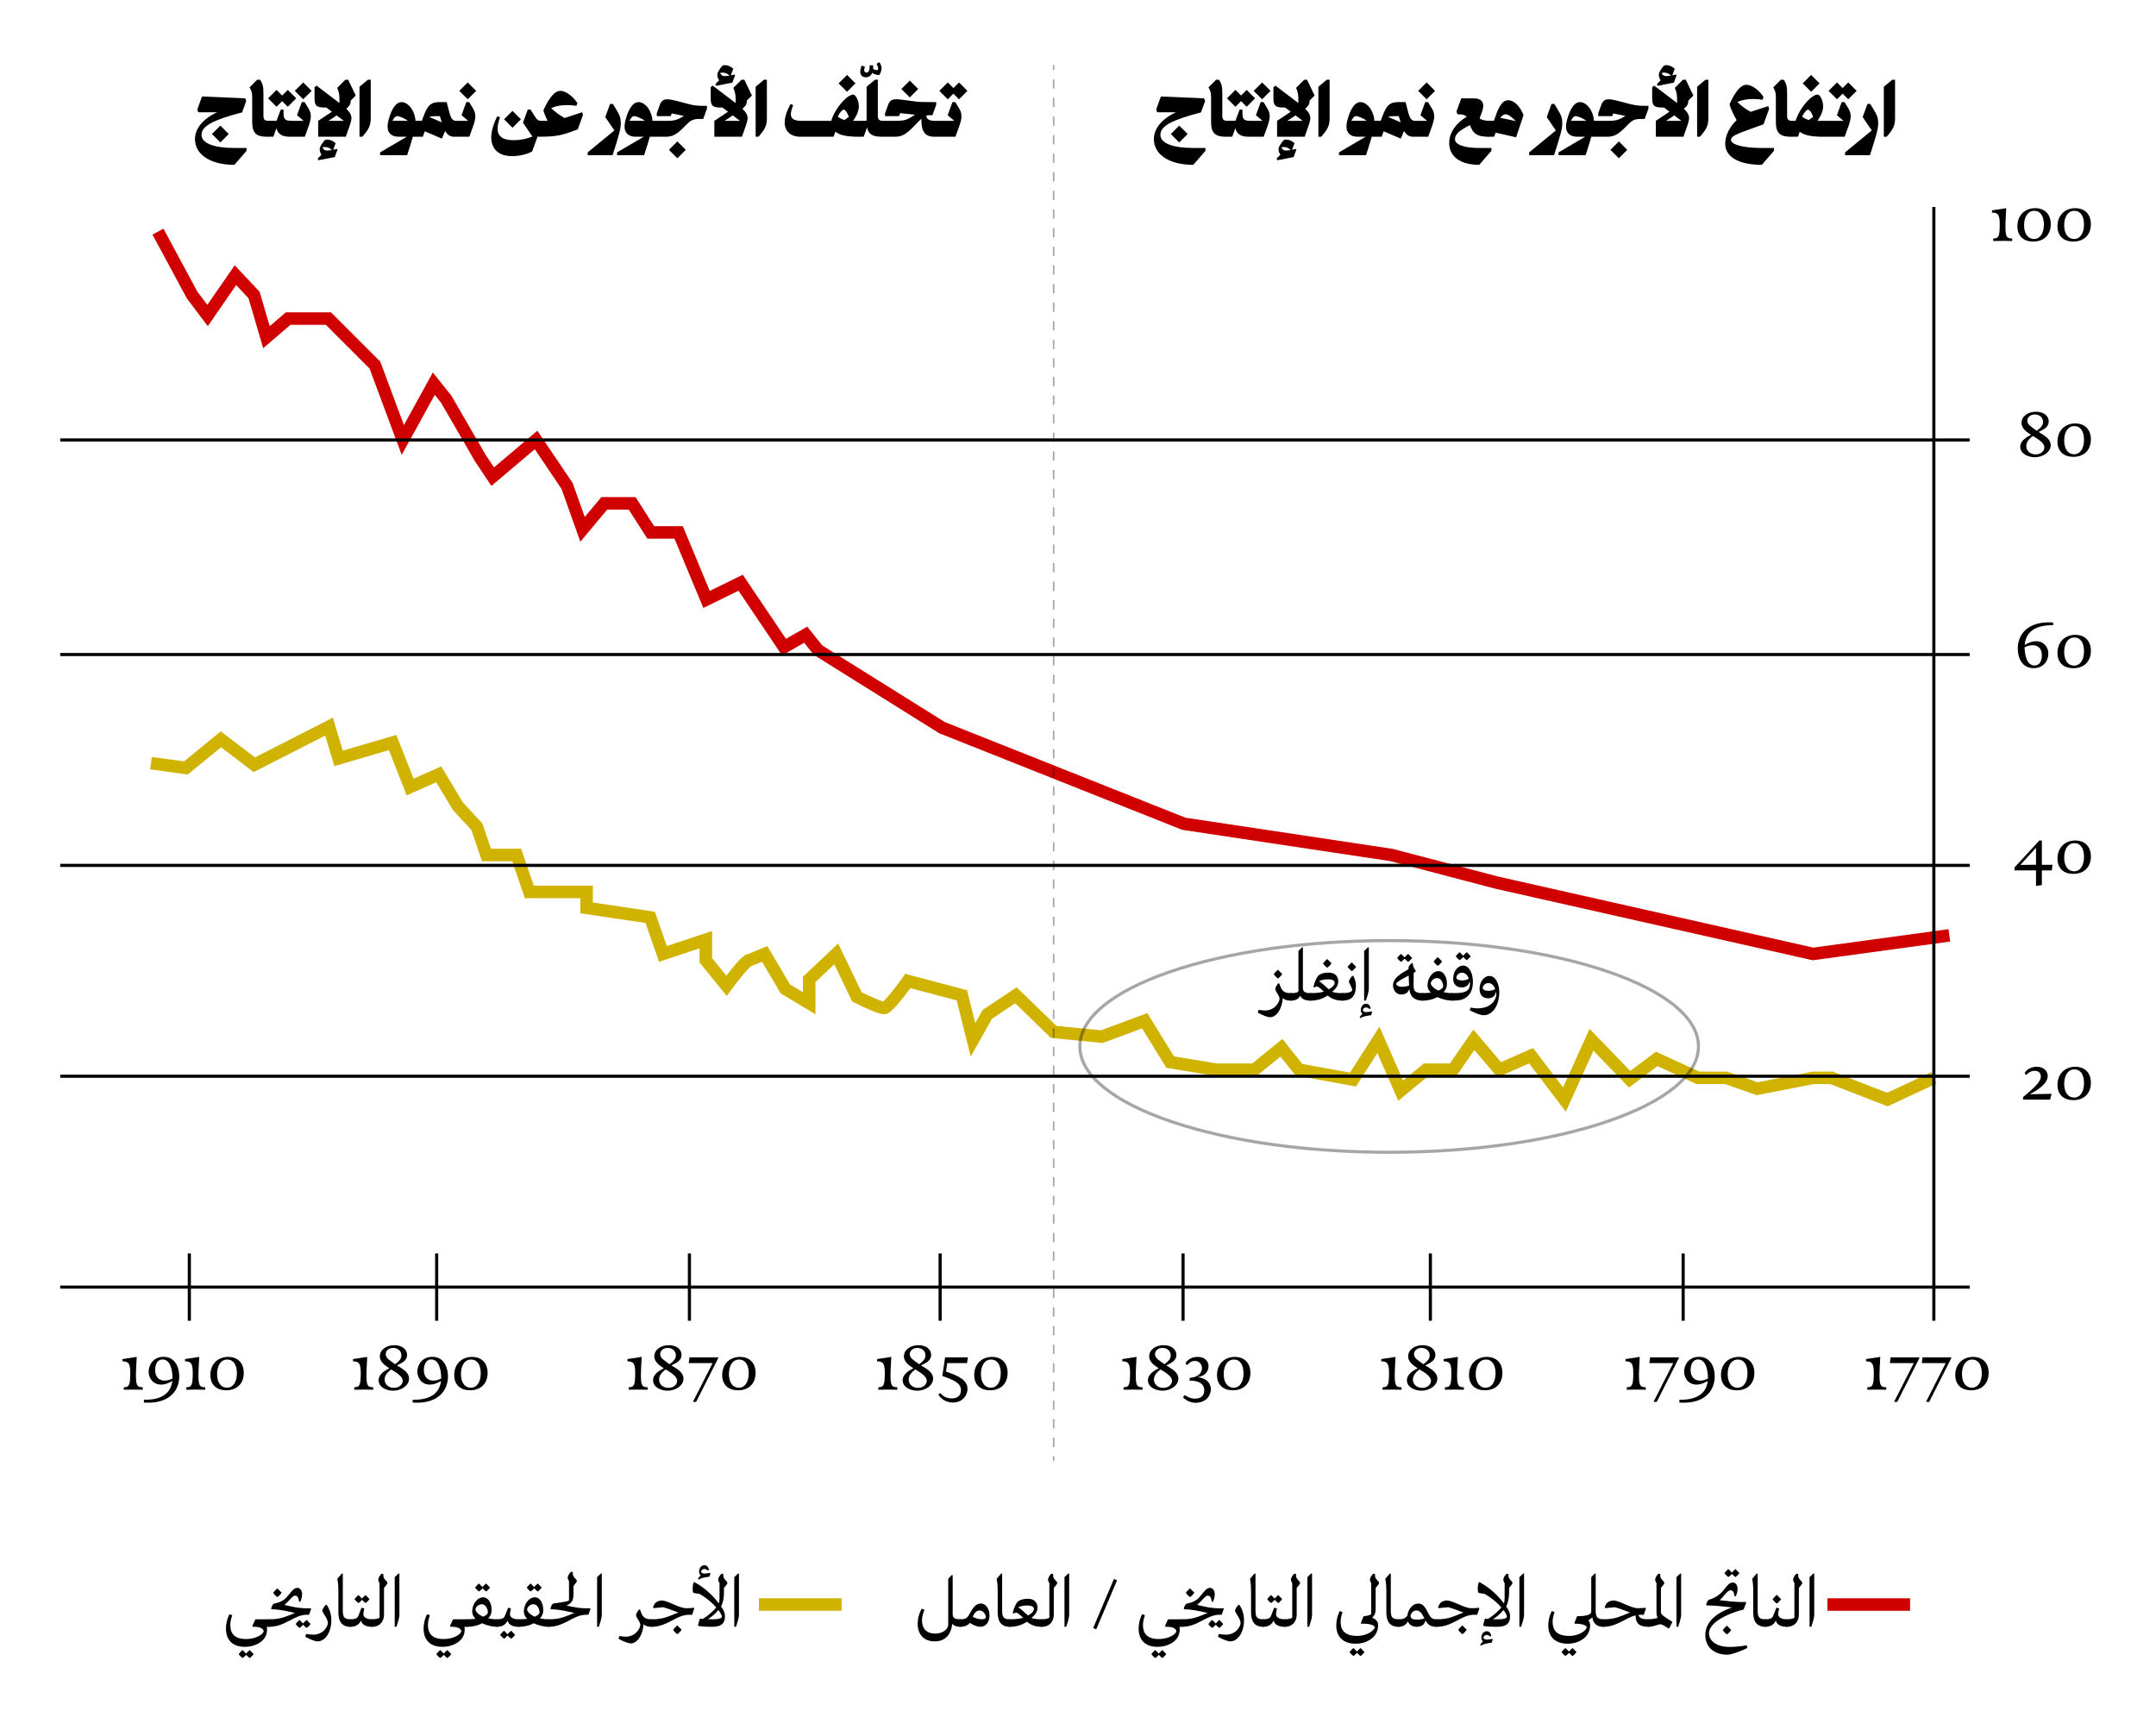 <?xml version="1.0" encoding="UTF-8"?>
<svg id="Layer_1" data-name="Layer 1" xmlns="http://www.w3.org/2000/svg" viewBox="0 0 2763.17 2192.6">
  <defs>
    <style>
      .cls-1 {
        fill: #d0b200;
      }

      .cls-2 {
        opacity: .35;
      }

      .cls-3 {
        fill: #d00000;
      }
    </style>
  </defs>
  <polygon class="cls-3" points="2323.2 1230.71 2321.79 1230.39 1916.5 1139 1916.37 1138.97 1781.73 1103.63 1515.12 1063.53 1203.77 939.79 1043.11 839.38 1030.65 823.8 1002.34 839.98 946.47 757.08 901.4 779.17 864.43 690.38 829.64 690.38 805.81 653.11 778.18 653.11 743.81 694.28 719.58 626.44 685.4 575.75 629.76 622.78 608.63 591.06 565.24 516.11 557.21 506.07 514.84 583.02 473.61 472.32 417.61 416.31 372.24 416.31 337.29 446.27 318.45 382.12 302.71 365.38 266.29 417.99 239.4 382.36 195.41 300.65 209.5 293.07 252.9 373.7 265.73 390.69 300.81 340.02 332.73 373.94 345.67 418.01 366.32 400.31 424.23 400.31 487.39 463.47 517.66 544.74 554.74 477.37 578.48 507.06 578.78 507.58 622.35 582.82 633.12 598.99 688.7 552.01 733.97 619.16 749.46 662.54 770.69 637.11 814.57 637.11 838.4 674.38 875.1 674.38 909.63 757.32 951.95 736.58 1007.3 818.72 1034.59 803.12 1053.91 827.26 1211.02 925.46 1519.32 1047.98 1784.96 1087.94 1785.38 1088.04 1920.29 1123.46 2323.9 1214.47 2497.24 1190.83 2499.4 1206.68 2323.2 1230.71"/>
  <path class="cls-1" d="m2006.79,1424.8l-47.1-61.88-40.44,17.78-29.71-34.91-22.95,33.18h-35.96l-38.56,31.83-26.78-61.2-27.43,42.86-77.51-14.15-19.25-24.15-30.58,24.81h-52.4l-63.34-10.47-31.08-50.5-50.6,18.74-66.27-6.57-45.75-44.32-29.72,19.81-27.26,48.46-17.99-71.98-59.4-15.72c-2.47,3.38-6.1,8.24-10,13.15-13.58,17.1-18.86,20.35-23.84,20.35-6.61,0-24.43-8.22-38.22-15.11l-2.45-1.22-22.94-47.68-24.17,22.79v41.24l-44.42-26.65-23.96-40.6c-4.52,1.89-10.37,4.27-14.06,5.54-3.73,2.52-15.85,17.33-25.07,29.9l-6.13,8.35-34.81-42.85v-18.24l-51.98,17.28-17.31-49.7-83.54-12.53v-19.27h-71.07l-16.3-47.39h-38.75l-13.52-39.99-23.86-25.84-21.23-35.39-37.85,16.82-22.79-58.02-69.89,20.56-11.76-39.19-91.71,46.83-41.77-31.83-42.64,34.88-48.28-6.58,2.16-15.85,41.38,5.64,47.02-38.47,43.81,33.38,99.84-50.98,12.7,42.32,68.68-20.2,22.04,56.09,35.51-15.78,27.67,46.12,25.05,27.14,10.93,32.33h38.69l16.3,47.39h75.65v21.49l79.48,11.92,15.3,43.93,58.06-19.29v34.74l18.26,22.47c1.78-2.32,3.83-4.93,5.98-7.59,13.11-16.26,17.33-18.66,20.25-19.63,5.72-1.91,19.59-7.9,19.73-7.96l6.48-2.8,29.05,49.21,16.71,10.03v-19.89l45.11-42.53,30.04,62.45c10.54,5.17,22.64,10.52,27.48,11.9,4.77-3.9,16.35-18.44,25.18-30.95l3.21-4.54,79.23,20.97,10.53,42.13,9.42-16.75,43.64-29.1,51.02,49.42,57.04,5.66,59.44-22.02,34.13,55.46,54.85,9.07h45.41l38.7-31.41,25.58,32.07,61.05,11.14,37.78-59.03,30.28,69.21,26.65-21.99h33.32l30.03-43.41,35.49,41.69,41.07-18.06,38.48,50.56,33.96-75.1,52.18,53.91,32.81-24.69,55.73,25.6h35.75l38.96,13.64,70.13-13.64h26.1l69.71,27.11,56.48-26.36,6.77,14.5-62.68,29.25-73.29-28.5h-21.56l-72.87,14.17-40.48-14.17h-36.53l-50.23-23.08-36.47,27.45-45.63-47.14-35.32,78.09Zm-876.14-140.41h0,0Zm-167.79-46.28s0,0,0,0c0,0,0,0,0,0Z"/>
  <g>
    <path d="m249.89,178.24c0-13.8,10.8-26.28,28.32-34.32h-24.12l-1.2-3.6,6-16.68,55.44,2.4,1.2,3.6-5.28,14.4c-37.68,9.84-51.96,17.52-51.96,28.8,0,10.56,15.48,16.8,42.12,16.8h15.6v3.6l-15.6,18c-31.8,0-50.52-13.8-50.52-33Zm32.52-17.28l10.8,10.8-10.8,10.8-10.8-10.8,10.8-10.8Z"/>
    <path d="m323.21,156.05v-30.48c0-5.76-.36-8.76-3.36-13.56l9.84-9.84h3.6c3.72,5.52,4.32,9.12,4.32,18.12v27.36c0,5.76,1.44,7.2,7.2,7.2v18l-2.4,2.4c-14.28,0-19.2-4.92-19.2-19.2Z"/>
    <path d="m354.29,164.32l-3.96,10.92h-7.92v-18l2.4-2.4h9.6l5.4-14.4h3.6v4.08c0,8.28,1.8,10.32,10.2,10.32v18l-2.4,2.4c-9.84,0-15.12-3.48-16.92-10.92Zm.12-49.08l7.2,7.2,7.2-7.2,10.8,10.8-10.8,10.8-7.2-7.2-7.2,7.2-10.8-10.8,10.8-10.8Z"/>
    <path d="m371.21,157.25l2.4-2.4h15.48l-8.4-7.2,6.12-16.8h3.6l3.84,6.24c3.36,5.4,4.08,7.8,4.08,12.48,0,2.88-.96,6.96-3,12.72l-4.68,12.96h-19.44v-18Zm17.4-51.6l10.8,10.8-10.8,10.8-10.8-10.8,10.8-10.8Z"/>
    <path d="m407.81,154.85l17.52-11.64-7.08-5.4h-2.04c-10.56,0-13.08-2.4-13.08-11.52v-14.52l2.52-2.04,29.4,22.32v-5.52c0-5.16-.84-9.12-2.88-13.92l10.44-10.44h3.6l9.72,20.28-6.48,6.48v.36c0,3.96-1.2,6.24-5.64,10.08,4.8,4.68,6.6,8.16,6.6,12.12,0,3.12-1.2,6.96-5.76,19.56l-1.44,4.2h-35.4v-20.4Zm4.2,43.44c-1.56-2.4-2.28-4.56-2.28-6.72,0-2.28.6-3.72,2.76-7.08,2.88-4.44,4.2-5.64,6.24-5.64,3.72,0,7.44,1.08,11.4,4.68l-3.12,8.4,5.04-.96.48.72-3.48,9.6-20.88,4.08-.96-2.16,4.8-4.92Zm11.64-5.76l1.56-.24c-3.12-3.36-6.48-3.84-8.88-3.84-1.08,0-2.16.12-3,.48,1.56,4.08,5.04,4.56,10.32,3.6Zm16.92-37.68l-9.12-6.96-10.44,6.96h19.56Z"/>
    <path d="m460.73,111.17l10.8-9h3.6v48.96c0,9-1.68,13.92-10.8,24.12h-3.6v-64.08Z"/>
    <path d="m487.13,195.28l34.2-20.04h-10.44c-8.88,0-14.16-4.8-14.16-12.84,0-3.84.96-8.52,3.12-14.76,3.6-10.56,9-16.8,14.64-16.8,9,0,17.4,11.52,18,24h3.48v18l-2.4,2.4h-4.44c-1.68,5.88-3.96,13.44-7.32,23.64h-34.68v-3.6Zm35.76-40.44c-5.28-3.6-10.92-6-14.16-6-1.92,0-3.96,2.4-5.76,6h19.92Z"/>
    <path d="m544.37,168.28l-2.52,6.96h-8.28v-18l2.4-2.4h4.68l1.92-5.16c5.4-14.88,9.6-18.84,21-18.84h8.88l3.6,13.8c1.8,6.72,3.96,10.2,8.4,10.2v18l-2.4,2.4c-5.4,0-8.88-2.76-11.52-7.44l-4.2,9.84-21.96-9.36Zm21.84-11.52l-2.52-7.92h-5.52c-3.6,0-6,.24-7.92,1.08l15.96,6.84Z"/>
    <path d="m582.05,157.25l2.4-2.4h15.48l-8.4-7.2,6.12-16.8h3.6l3.84,6.24c3.36,5.4,4.08,7.8,4.08,12.48,0,2.88-.96,6.96-3,12.72l-4.68,12.96h-19.44v-18Zm17.4-51.6l10.8,10.8-10.8,10.8-10.8-10.8,10.8-10.8Z"/>
    <path d="m629.57,175.96c0-7.44,2.88-17.4,7.8-27.12l3.48,1.44c-1.92,5.4-3.12,10.32-3.12,14.52,0,9.12,5.52,14.88,20.4,14.88,8.64,0,17.16-1.68,24.12-4.8l-12-17.64,6.12-16.8h3.6l5.28,8.4c3.12,4.92,4.56,6,8.52,6v18l-2.4,2.4c-.96,0-1.68-.12-2.4-.24l-6.96,19.08c-6.84,3.84-16.44,6-25.92,6-16.68,0-26.52-8.88-26.52-24.12Zm27.24-33.84l10.8,10.8-10.8,10.8-10.8-10.8,10.8-10.8Z"/>
    <path d="m691.37,157.25l2.4-2.4h8.04c-2.76-5.52-4.44-9.96-5.4-13.44,7.92-17.52,14.88-24.96,21.84-24.96,6.6,0,15.84,6.6,21.72,15.6l-1.2,3.6c-3.6-.6-7.8-.96-12-.96-7.68,0-14.52,1.2-20.4,3.84,5.04,5.04,11.28,9.36,17.16,12.72l22.56-7.44,1.08,3.48-6.72,18.48-9.48,3.48c-13.08,4.8-22.92,6-39.6,6v-18Z"/>
    <path d="m753.17,195.28l34.2-28.08-11.64-17.16,6.12-16.8h3.6l3.84,6.24c5.16,8.4,6.36,11.88,6.36,18.6s-2.16,14.76-10.56,40.8h-31.92v-3.6Z"/>
    <path d="m790.85,195.28l34.2-20.04h-10.44c-8.88,0-14.16-4.8-14.16-12.84,0-3.84.96-8.52,3.12-14.76,3.6-10.56,9-16.8,14.64-16.8,9,0,17.4,11.52,18,24h3.48v18l-2.4,2.4h-4.44c-1.68,5.88-3.96,13.44-7.32,23.64h-34.68v-3.6Zm35.76-40.44c-5.28-3.6-10.92-6-14.16-6-1.92,0-3.96,2.4-5.76,6h19.92Z"/>
    <path d="m837.29,157.25l2.4-2.4h15.84c9.12,0,13.08-1.44,20.4-5.88l.72-.36-15.72-3.24-1.32,3.48h-17.88v-3.6l3.84-10.68c1.8-5.04,4.68-7.32,9.24-7.32,3.6,0,7.32.72,18.24,3.6l6.24,1.68c8.88,2.4,13.32,3.12,22.08,3.12h4.68v3.6l-4.8,13.2h-5.28c-8.4,0-11.64,2.4-17.4,8.4-10.8,11.28-16.08,14.4-25.44,14.4h-15.84v-18Zm30.84,24l10.8,10.8-10.8,10.8-10.8-10.8,10.8-10.8Z"/>
    <path d="m915.53,154.85l17.52-11.64-7.08-5.4h-2.04c-10.56,0-13.08-2.4-13.08-11.52v-14.52l2.52-2.04,29.4,22.32v-5.52c0-5.16-.84-9.12-2.88-13.92l10.44-10.44h3.6l9.72,20.28-6.48,6.48v.36c0,3.96-1.2,6.24-5.64,10.08,4.8,4.68,6.6,8.16,6.6,12.12,0,3.12-1.2,6.96-5.76,19.56l-1.44,4.2h-35.4v-20.4Zm6.12-51.96c-1.56-2.4-2.28-4.56-2.28-6.72,0-2.28.6-3.72,2.76-7.08,2.88-4.44,4.2-5.64,6.24-5.64,3.72,0,7.44,1.08,11.4,4.68l-3.12,8.4,5.04-.96.48.72-3.48,9.6-20.88,4.08-.96-2.16,4.8-4.92Zm11.64-5.76l1.56-.24c-3.12-3.36-6.48-3.84-8.88-3.84-1.08,0-2.16.12-3,.48,1.56,4.08,5.04,4.56,10.32,3.6Zm15,57.72l-9.12-6.96-10.44,6.96h19.56Z"/>
    <path d="m968.45,111.17l10.8-9h3.6v48.96c0,9-1.68,13.92-10.8,24.12h-3.6v-64.08Z"/>
    <path d="m1005.65,156.89c0-6,2.04-13.08,7.44-23.64l3.48,1.44c-1.92,4.8-3,8.64-3,11.64,0,5.88,4.2,8.52,13.68,8.52h38.04l1.2-3.24c4.92-13.8,19.08-30.36,27.12-30.36,3.24,0,7.08,8.04,7.08,14.88,0,5.88-2.76,12.36-7.32,18.72h10.08v18l-2.4,2.4c-15.36,0-24.84-1.8-30.36-6.48l-2.4,6.48h-42.36c-12.84,0-20.28-7.2-20.28-18.36Zm76.68-3.12l5.52-3.96c-1.32-4.56-4.56-9.36-6.6-9.36-1.68,0-5.64,4.68-7.56,9,2.28,1.92,5.28,3.36,8.64,4.32Zm3.24-57.72l10.8,10.8-10.8,10.8-10.8-10.8,10.8-10.8Z"/>
    <path d="m1119.05,83.69v4.68c1.56.96,3.6,1.44,5.76,1.68.36-.72.6-1.56.6-2.4,0-1.56-.72-3.72-2.04-5.64l3.12-2.16h.6c1.68,2.28,2.76,5.16,2.76,7.8,0,2.4-1.08,5.52-2.88,8.52-3.24,0-6.6-.96-9.24-2.76-1.2,3.6-4.32,5.64-7.92,5.64-4.68,0-7.32-2.88-7.32-7.08,0-2.52.6-5.16,1.92-7.92l4.2,1.56c-.72,1.44-1.08,2.76-1.08,3.96,0,2.04.96,3.48,3,3.48,2.28,0,3.96-2.4,3.96-6.6v-2.76h4.56Z"/>
    <path d="m1111.25,163.24l-4.32,12h-5.88v-18l2.4-2.4h7.2v-43.68l10.8-9h3.6v45.48c0,5.76,1.44,7.2,7.2,7.2v18l-2.4,2.4c-11.52,0-16.92-3.24-18.6-12Z"/>
    <path d="m1129.85,157.25l2.4-2.4h17.04c9,0,13.08-1.2,20.4-5.88l3-1.92-18.96-2.04-1.56,3.84h-17.88v-3.6l3.84-10.68c1.92-5.4,4.68-7.32,10.44-7.32,3.12,0,6.84.36,18.72,2.04l6.24.84c4.08.6,8.4.72,21.6.72h4.68v3.6l-4.8,13.2h-4.08c-1.32,0-2.64.12-3.84.6.72,5.16,3.84,6.6,12.6,6.6v18l-2.4,2.4c-11.64,0-16.44-6.72-16.44-21.6v-1.44c-2.04,1.8-4.44,4.2-7.44,7.44-11.88,12.48-17.16,15.6-26.52,15.6h-17.04v-18Zm36.12-54l10.8,10.8-10.8,10.8-10.8-10.8,10.8-10.8Z"/>
    <path d="m1197.29,157.25l2.4-2.4h23.28l-8.4-7.2,6.12-16.8h3.6l3.84,6.24c3.36,5.4,4.08,7.8,4.08,12.48,0,2.88-.96,6.96-3,12.72l-4.68,12.96h-27.24v-18Zm17.4-51.6l7.2,7.2,7.2-7.2,10.8,10.8-10.8,10.8-7.2-7.2-7.2,7.2-10.8-10.8,10.8-10.8Z"/>
  </g>
  <g>
    <path d="m1478.82,178.24c0-13.8,10.8-26.28,28.32-34.32h-24.12l-1.2-3.6,6-16.68,55.44,2.4,1.2,3.6-5.28,14.4c-37.68,9.84-51.96,17.52-51.96,28.8,0,10.56,15.48,16.8,42.12,16.8h15.6v3.6l-15.6,18c-31.8,0-50.52-13.8-50.52-33Zm32.52-17.28l10.8,10.8-10.8,10.8-10.8-10.8,10.8-10.8Z"/>
    <path d="m1552.14,156.05v-30.48c0-5.76-.36-8.76-3.36-13.56l9.84-9.84h3.6c3.72,5.52,4.32,9.12,4.32,18.12v27.36c0,5.76,1.44,7.2,7.2,7.2v18l-2.4,2.4c-14.28,0-19.2-4.92-19.2-19.2Z"/>
    <path d="m1583.22,164.32l-3.96,10.92h-7.92v-18l2.4-2.4h9.6l5.4-14.4h3.6v4.08c0,8.28,1.8,10.32,10.2,10.32v18l-2.4,2.4c-9.84,0-15.12-3.48-16.92-10.92Zm.12-49.08l7.2,7.2,7.2-7.2,10.8,10.8-10.8,10.8-7.2-7.2-7.2,7.2-10.8-10.8,10.8-10.8Z"/>
    <path d="m1600.14,157.25l2.4-2.4h15.48l-8.4-7.2,6.12-16.8h3.6l3.84,6.24c3.36,5.4,4.08,7.8,4.08,12.48,0,2.88-.96,6.96-3,12.72l-4.68,12.96h-19.44v-18Zm17.4-51.6l10.8,10.8-10.8,10.8-10.8-10.8,10.8-10.8Z"/>
    <path d="m1636.74,154.85l17.52-11.64-7.08-5.4h-2.04c-10.56,0-13.08-2.4-13.08-11.52v-14.52l2.52-2.04,29.4,22.32v-5.52c0-5.16-.84-9.12-2.88-13.92l10.44-10.44h3.6l9.72,20.28-6.48,6.48v.36c0,3.96-1.2,6.24-5.64,10.08,4.8,4.68,6.6,8.16,6.6,12.12,0,3.12-1.2,6.96-5.76,19.56l-1.44,4.2h-35.4v-20.4Zm4.2,43.44c-1.56-2.4-2.28-4.56-2.28-6.72,0-2.28.6-3.72,2.76-7.08,2.88-4.44,4.2-5.64,6.24-5.64,3.72,0,7.44,1.08,11.4,4.68l-3.12,8.4,5.04-.96.48.72-3.48,9.6-20.88,4.08-.96-2.16,4.8-4.92Zm11.64-5.76l1.56-.24c-3.12-3.36-6.48-3.84-8.88-3.84-1.08,0-2.16.12-3,.48,1.56,4.08,5.04,4.56,10.32,3.6Zm16.92-37.68l-9.12-6.96-10.44,6.96h19.56Z"/>
    <path d="m1689.66,111.17l10.8-9h3.6v48.96c0,9-1.68,13.92-10.8,24.12h-3.6v-64.08Z"/>
    <path d="m1716.06,195.28l34.2-20.04h-10.44c-8.88,0-14.16-4.8-14.16-12.84,0-3.84.96-8.52,3.12-14.76,3.6-10.56,9-16.8,14.64-16.8,9,0,17.4,11.52,18,24h3.48v18l-2.4,2.4h-4.44c-1.68,5.88-3.96,13.44-7.32,23.64h-34.68v-3.6Zm35.76-40.44c-5.28-3.6-10.92-6-14.16-6-1.92,0-3.96,2.4-5.76,6h19.92Z"/>
    <path d="m1773.3,168.28l-2.52,6.96h-8.28v-18l2.4-2.4h4.68l1.92-5.16c5.4-14.88,9.6-18.84,21-18.84h8.88l3.6,13.8c1.8,6.72,3.96,10.2,8.4,10.2v18l-2.4,2.4c-5.4,0-8.88-2.76-11.52-7.44l-4.2,9.84-21.96-9.36Zm21.84-11.52l-2.52-7.92h-5.52c-3.6,0-6,.24-7.92,1.08l15.96,6.84Z"/>
    <path d="m1810.98,157.25l2.4-2.4h15.48l-8.4-7.2,6.12-16.8h3.6l3.84,6.24c3.36,5.4,4.08,7.8,4.08,12.48,0,2.88-.96,6.96-3,12.72l-4.68,12.96h-19.44v-18Zm17.4-51.6l10.8,10.8-10.8,10.8-10.8-10.8,10.8-10.8Z"/>
    <path d="m1857.3,183.04c0-13.2,9.36-25.92,22.44-33.36-2.28-2.52-5.76-3.24-11.88-3.24l-1.2-3.6,6.12-16.8h16.2c10.44,0,14.4,6.12,10.56,16.68l-3.24,9c3.24,2.4,7.08,3.12,13.8,3.12v18l-2.4,2.4c-13.44,0-19.68-3.12-23.76-14.88-15.36,7.56-19.2,12.48-19.2,18.24,0,6.48,10.92,11.04,31.08,11.04h15.6v3.6l-15.6,18c-24.84,0-38.52-10.92-38.52-28.2Z"/>
    <path d="m1916.82,170.08l-1.92,5.16h-8.28v-18l2.4-2.4h5.64l2.04-5.88c4.8-14.16,9.72-20.52,16.08-20.52,7.32,0,15.12,7.08,19.8,19.08l-9.48,28.44-26.28-5.88Zm25.8-14.88c-3.72-3.84-9.24-8.76-12.72-8.76-2.52,0-4.8,1.56-7.08,4.56l19.8,4.2Z"/>
    <path d="m1959.78,195.28l34.2-28.08-11.64-17.16,6.12-16.8h3.6l3.84,6.24c5.16,8.4,6.36,11.88,6.36,18.6s-2.16,14.76-10.56,40.8h-31.92v-3.6Z"/>
    <path d="m1997.46,195.28l34.2-20.04h-10.44c-8.88,0-14.16-4.8-14.16-12.84,0-3.84.96-8.52,3.12-14.76,3.6-10.56,9-16.8,14.64-16.8,9,0,17.4,11.52,18,24h3.48v18l-2.4,2.4h-4.44c-1.68,5.88-3.96,13.44-7.32,23.64h-34.68v-3.6Zm35.76-40.44c-5.28-3.6-10.92-6-14.16-6-1.92,0-3.96,2.4-5.76,6h19.92Z"/>
    <path d="m2043.9,157.25l2.4-2.4h15.84c9.12,0,13.08-1.44,20.4-5.88l.72-.36-15.72-3.24-1.32,3.48h-17.88v-3.6l3.84-10.68c1.8-5.04,4.68-7.32,9.24-7.32,3.6,0,7.32.72,18.24,3.6l6.24,1.68c8.88,2.4,13.32,3.12,22.08,3.12h4.68v3.6l-4.8,13.2h-5.28c-8.4,0-11.64,2.4-17.4,8.4-10.8,11.28-16.08,14.4-25.44,14.4h-15.84v-18Zm30.84,24l10.8,10.8-10.8,10.8-10.8-10.8,10.8-10.8Z"/>
    <path d="m2122.14,154.85l17.52-11.64-7.08-5.4h-2.04c-10.56,0-13.08-2.4-13.08-11.52v-14.52l2.52-2.04,29.4,22.32v-5.52c0-5.16-.84-9.12-2.88-13.92l10.44-10.44h3.6l9.72,20.28-6.48,6.48v.36c0,3.96-1.2,6.24-5.64,10.08,4.8,4.68,6.6,8.16,6.6,12.12,0,3.12-1.2,6.96-5.76,19.56l-1.44,4.2h-35.4v-20.4Zm6.12-51.96c-1.56-2.4-2.28-4.56-2.28-6.72,0-2.28.6-3.72,2.76-7.08,2.88-4.44,4.2-5.64,6.24-5.64,3.72,0,7.44,1.08,11.4,4.68l-3.12,8.4,5.04-.96.48.72-3.48,9.6-20.88,4.08-.96-2.16,4.8-4.92Zm11.64-5.76l1.56-.24c-3.12-3.36-6.48-3.84-8.88-3.84-1.08,0-2.16.12-3,.48,1.56,4.08,5.04,4.56,10.32,3.6Zm15,57.72l-9.12-6.96-10.44,6.96h19.56Z"/>
    <path d="m2175.06,111.17l10.8-9h3.6v48.96c0,9-1.68,13.92-10.8,24.12h-3.6v-64.08Z"/>
    <path d="m2211.06,184.24c0-10.56,5.64-21.84,14.64-30.24-5.04-9.12-7.92-15.48-9.12-20.4,7.92-17.52,14.88-24.96,21.84-24.96,6.6,0,15.84,6.6,21.72,15.6l-1.2,3.6c-3.6-.6-7.8-.96-12-.96-7.68,0-14.52,1.2-20.4,3.84,5.04,5.04,11.16,9.36,17.04,12.6l22.68-7.32,1.08,3.48-7.2,19.8-15,5.4c-21.36,7.68-26.64,10.08-26.64,14.64,0,5.76,14.64,10.32,39.48,10.32h15.6v3.6l-15.6,18c-29.52,0-46.92-10.08-46.92-27Z"/>
    <path d="m2275.98,156.05v-30.48c0-5.76-.36-8.76-3.36-13.56l9.84-9.84h3.6c3.72,5.52,4.32,9.12,4.32,18.12v27.36c0,5.76,1.44,7.2,7.2,7.2v18l-2.4,2.4c-14.28,0-19.2-4.92-19.2-19.2Z"/>
    <path d="m2306.58,168.77l-2.28,6.48h-9.24v-18l2.4-2.4h3.72l1.2-3.24c5.04-13.68,19.08-30.36,27.12-30.36,3.24,0,7.08,8.04,7.08,14.88,0,5.88-2.76,12.36-7.32,18.72h10.08v18l-2.4,2.4c-15.36,0-24.72-1.8-30.36-6.48Zm11.64-15l5.52-3.96c-1.32-4.56-4.56-9.36-6.6-9.36-1.68,0-5.64,4.68-7.56,9,2.28,1.92,5.28,3.36,8.64,4.32Zm3-57.72l10.8,10.8-10.8,10.8-10.8-10.8,10.8-10.8Z"/>
    <path d="m2336.94,157.25l2.4-2.4h23.28l-8.4-7.2,6.12-16.8h3.6l3.84,6.24c3.36,5.4,4.08,7.8,4.08,12.48,0,2.88-.96,6.96-3,12.72l-4.68,12.96h-27.24v-18Zm17.4-51.6l7.2,7.2,7.2-7.2,10.8,10.8-10.8,10.8-7.2-7.2-7.2,7.2-10.8-10.8,10.8-10.8Z"/>
    <path d="m2364.66,195.28l34.2-28.08-11.64-17.16,6.12-16.8h3.6l3.84,6.24c5.16,8.4,6.36,11.88,6.36,18.6s-2.16,14.76-10.56,40.8h-31.92v-3.6Z"/>
    <path d="m2414.34,111.17l10.8-9h3.6v48.96c0,9-1.68,13.92-10.8,24.12h-3.6v-64.08Z"/>
  </g>
  <g>
    <path d="m346.77,2075.62v9l-1.6.3h-3.2c.2.9.3,1.8.3,2.9,0,3.5-.6,7.2-2.7,10.7-3.4,5.9-12.8,12.1-25.9,12.1-19.1,0-24.1-12.9-24.1-23,0-6,1.3-12.8,4.6-18.9l3.5,1.5s-2.5,6-2.5,12.5c0,9,3.6,17.9,20.2,17.9,13.5,0,22.5-6.7,22.5-10.1,0-1.9-2.6-5.6-11.7-5.6h-2.2l-.5-1.1,3.5-7.9,1-.6h17.2l1.6.3Zm-21.7,44.3c-2,2.9-5,5.1-5,5.1-2.2-1.5-3.8-3.3-4.6-4.2-1.9,2.4-4.6,4.2-4.6,4.2-3-2.2-5-5-5-5,0,0,2.4-3.2,5-5.3,0,0,2,2.1,4.6,4.6.8-1.1,2.6-3.1,4.6-4.6,0,0,2.1,2.4,5,5.2Z"/>
    <path d="m392.87,2069.52c-7.6,0-15,3.8-21.4,7.3-9.7,5.1-16.8,8.1-26.3,8.1l-1.6-.3v-9l1.6-.3c11.3,0,17.5-1.9,26.2-5.4,1.8-.8,4.1-1.8,6.8-2.7-8.8-1.9-18.9-4.7-30.1-4.7l-.5-.9h-.1v-.1c.2-.8,1.6-5.8,3.9-6.3,2.7-.6,10.1-1.8,15.6-7.7s8.8-12.5,14-12.5c4.1,0,6.2,4.2,6.2,7.9,0,4.9-1.8,8.9-2.4,9.9l-1.5-.1c-.3-3-1.1-7.7-4.9-7.7-2.5,0-4.1,2.1-8.4,6.6-1.8,1.9-3.5,3.7-5.5,5.3,8.1,1.6,18.2,5,33.9,4.2l.4.9-2.7,7.5h-3.2Zm-42.8-28.2s2.5-3.3,5.4-5.7c0,0,2.5,2.8,5.5,5.6-2,3.2-5.5,5.7-5.5,5.7-3.4-2.4-5.4-5.6-5.4-5.6Zm48,40c-2,2.9-5,5.1-5,5.1-2.2-1.5-3.8-3.3-4.6-4.2-1.9,2.4-4.6,4.2-4.6,4.2-3-2.2-5-5-5-5,0,0,2.4-3.2,5-5.3,0,0,2,2.1,4.6,4.6.8-1.1,2.6-3.1,4.6-4.6,0,0,2.1,2.4,5,5.2Z"/>
    <path d="m420.27,2079.82c0-4.8-7.2-13.5-7.2-15.4,0-2,3.1-6.3,4.4-7.6h1.3c4.3,6.6,5.9,13.2,5.9,20.4,0,13.1-7,26.4-17.7,26.4-3.2,0-10-2.7-15.7-5.9l1.1-3.6c1.7.3,6,.9,8.9.9,13.6,0,19-11,19-15.2Z"/>
    <path d="m433.67,2066.52v-28c0-10.1-1.4-15-1.4-15,0,0,3.3-4,5.8-6.8h1.3v47c0,8.1,1.3,11.6,9.7,11.6l1.6.3v9l-1.6.3c-9.4,0-15.4-5.1-15.4-18.4Z"/>
    <path d="m478.37,2075.62v9l-1.6.3c-8.7,0-12.9-3.2-14.2-8-2,4.6-6,8-13.5,8l-1.6-.3v-9l1.6-.3c6.1,0,8.3-1.3,9.6-3.2.7-1.2,2.3-5.7,4.7-11.7l3.5,1c-.1.4-1.2,5.7-1.2,7.5,0,3.2,3.2,6.4,11.1,6.4l1.6.3Zm-24-26.1s2.4-3.2,5-5.3c0,0,2,2.1,4.6,4.6.8-1.1,2.6-3.1,4.6-4.6,0,0,2.1,2.4,5,5.2-2,2.9-5,5.1-5,5.1-2.2-1.5-3.8-3.3-4.6-4.2-1.9,2.4-4.6,4.2-4.6,4.2-3-2.2-5-5-5-5Z"/>
    <path d="m496.37,2029.82l-4.2,5.3v34.2c0,7.4-4.2,15.6-15.4,15.6l-1.6-.3v-9l1.6-.3c5.6,0,9.7-1.4,9.7-2.4v-44c-1.1-1.7-1.7-3.5-1.7-4.7,0-1.9,2.5-5.9,4.5-7.5l2.1.8v2.6c0,1.9,1,3.1,5,7.6v2.1Z"/>
    <path d="m511.87,2069.82c0,4.2-3,12.7-3.8,15.1h-2.2v-63.6l4.7-4.6h1.3v53.1Z"/>
    <path d="m600.07,2075.62v9l-1.6.3h-3.2c.2.9.3,1.8.3,2.9,0,3.5-.6,7.2-2.7,10.7-3.4,5.9-12.8,12.1-25.9,12.1-19.1,0-24.1-12.9-24.1-23,0-6,1.3-12.8,4.6-18.9l3.5,1.5s-2.5,6-2.5,12.5c0,9,3.6,17.9,20.2,17.9,13.5,0,22.5-6.7,22.5-10.1,0-1.9-2.6-5.6-11.7-5.6h-2.2l-.5-1.1,3.5-7.9,1-.6h17.2l1.6.3Zm-21.7,44.3c-2,2.9-5,5.1-5,5.1-2.2-1.5-3.8-3.3-4.6-4.2-1.9,2.4-4.6,4.2-4.6,4.2-3-2.2-5-5-5-5,0,0,2.4-3.2,5-5.3,0,0,2,2.1,4.6,4.6.8-1.1,2.6-3.1,4.6-4.6,0,0,2.1,2.4,5,5.2Z"/>
    <path d="m638.57,2075.62v9l-1.6.3c-6.1,0-13.2-1.7-19.1-4.5-5,2.7-11.3,4.5-19.4,4.5l-1.6-.3v-9l1.6-.3c3.5,0,7.5-.2,11-.6-2.7-2.7-4.3-5.8-4.3-9.1,0-9.2,6-18.5,14.3-18.5,5.9,0,10.6,6.9,10.6,16.2,0,4.2-1.2,7.5-4.3,10.8,3.3.7,7,1.2,11.2,1.2l1.6.3Zm-29.7-40.9s2.4-3.2,5-5.3c0,0,2,2.1,4.6,4.6.8-1.1,2.6-3.1,4.6-4.6,0,0,2.1,2.4,5,5.2-2,2.9-5,5.1-5,5.1-2.2-1.5-3.8-3.3-4.6-4.2-1.9,2.4-4.6,4.2-4.6,4.2-3-2.2-5-5-5-5Zm.5,27.9c0,2.8,3.5,6.6,9.9,9.4,2.5-1.2,6-3.1,6-5.4,0-4.6-2.8-10.6-7.8-10.6-4.7,0-8.1,4.3-8.1,6.6Z"/>
    <path d="m666.27,2075.62v9l-1.6.3c-8.7,0-12.9-3.2-14.2-8-2,4.6-6,8-13.5,8l-1.6-.3v-9l1.6-.3c6.1,0,8.3-1.3,9.6-3.2.7-1.2,2.3-5.7,4.7-11.7l3.5,1c-.1.4-1.2,5.7-1.2,7.5,0,3.2,3.2,6.4,11.1,6.4l1.6.3Zm-6.1,19.5c-2,2.9-5,5.1-5,5.1-2.2-1.5-3.8-3.3-4.6-4.2-1.9,2.4-4.6,4.2-4.6,4.2-3-2.2-5-5-5-5,0,0,2.4-3.2,5-5.3,0,0,2,2.1,4.6,4.6.8-1.1,2.6-3.1,4.6-4.6,0,0,2.1,2.4,5,5.2Z"/>
    <path d="m704.77,2075.62v9l-1.6.3c-6.1,0-13.2-1.7-19.1-4.5-5,2.7-11.3,4.5-19.4,4.5l-1.6-.3v-9l1.6-.3c3.5,0,7.5-.2,11-.6-2.7-2.7-4.3-5.8-4.3-9.1,0-9.2,6-18.5,14.3-18.5,5.9,0,10.6,6.9,10.6,16.2,0,4.2-1.2,7.5-4.3,10.8,3.3.7,7,1.2,11.2,1.2l1.6.3Zm-29.7-40.9s2.4-3.2,5-5.3c0,0,2,2.1,4.6,4.6.8-1.1,2.6-3.1,4.6-4.6,0,0,2.1,2.4,5,5.2-2,2.9-5,5.1-5,5.1-2.2-1.5-3.8-3.3-4.6-4.2-1.9,2.4-4.6,4.2-4.6,4.2-3-2.2-5-5-5-5Zm.5,27.9c0,2.8,3.5,6.6,9.9,9.4,2.5-1.2,6-3.1,6-5.4,0-4.6-2.8-10.6-7.8-10.6-4.7,0-8.1,4.3-8.1,6.6Z"/>
    <path d="m756.77,2062.02l-2.7,7.5h-3.2c-7.6,0-15,3.8-21.4,7.3-9.7,5.1-16.8,8.1-26.3,8.1l-1.6-.3v-9l1.6-.3c11.3,0,17.5-1.9,26.2-5.4,1.8-.8,4.1-1.8,6.8-2.7-8.8-1.9-18.9-4.7-30.1-4.7l-.6-1s1.3-5.9,3.9-6.4c12.6-2,19.9-2.7,19.9-4.5v-24.2c-1.1-1.7-1.7-3.5-1.7-4.7,0-1.9,2.5-5.9,4.5-7.5l2.1.8v2.6c0,1.9,1,3.1,5,7.6v2.1l-4.2,5.3v10.1c0,6.4-.8,11.6-8.9,14.9,7.5,1.7,16.8,4.2,30.3,3.5l.4.9Z"/>
    <path d="m771.27,2069.82c0,4.2-3,12.7-3.8,15.1h-2.2v-63.6l4.7-4.6h1.3v53.1Z"/>
    <path d="m836.67,2075.62v9l-1.6.3c-5.6,0-8.6-1.3-10.3-3.3-.7,13.3-7.8,24.6-16.3,24.6-3.2,0-10-2.7-15.7-5.9l1.1-3.6c1.5.3,5.3.9,7.9.9,12.7,0,18.9-10.6,18.9-15.4,0-3.1-5.5-9.8-5.5-12s2.3-5.8,3.8-7.4h1.3c.7,1.9,1.2,3.7,2.1,5.5,2.3,4.6,4.9,7,12.7,7l1.6.3Z"/>
    <path d="m889.77,2061.42l-2.8,8.2-4.2-.1c-7.6,0-15,3.8-21.4,7.3-9.7,5.1-16.8,8.1-26.3,8.1l-1.6-.3v-9l1.6-.3c11.3,0,17.5-1.9,26.2-5.4,2.1-.9,4.8-2.1,8.2-3.2-6.3-2.4-13.2-5.2-19.6-6.9l-12.3,1.2-.6-1c.6-2.1,1.4-4,3.1-5.8,1.2-1.3,4.6-3,8.1-3,7.7,0,22,9.9,31.5,9.9,3,0,8.2-.3,9.4-.7l.7,1Zm-16.2,27.3c-2,3.2-5.5,5.7-5.5,5.7-3.4-2.4-5.4-5.6-5.4-5.6,0,0,2.5-3.3,5.4-5.7,0,0,2.5,2.8,5.5,5.6Z"/>
    <path d="m927.87,2041.12c0,7.1-1.4,13-3.7,17.9,3.5,4.7,5,8.7,5,12.1,0,10.8-6.2,13.8-16.5,13.8-9.2,0-13.8-.3-17.7-1.2l-.4-.9,2.3-8.3c.9.1,2.3.2,3.9.3,4.2-2.4,12.6-8.8,17.2-14.7-5-5.8-12.4-12.2-21.7-17.5-3-.2-5.7-.7-7.4-1.2l-.8-1s-1.2-6.9,1-12.4l1-.3c13.9,7.6,24.2,17.9,31.1,27.2.8-2.2,1-4.3,1-7.8v-18.2c-1.1-1.7-1.7-3.5-1.7-4.7,0-1.9,2.5-5.9,4.5-7.5l2.1.8v2.6c0,1.9,1,3.1,5,7.6v2.1l-4.2,5.3v6Zm-29.8-22c-1.1-.9-2.1-2.5-2.1-5.2,0-4.1,2.9-7.9,6.8-7.9,4.1,0,5.6,3.9,5.8,6l-1.5.8c-1.3-1.4-2.6-2-4.4-2-2.5,0-4.1,1.9-4.1,3.6,0,.6.7,2.3,4.9,2.3,1.3,0,4.6-.5,6.6-.9l.4.8-1.3,4.1c-2.6.3-5.9.8-8.1,1.4-2.9.8-3.8,1.2-5.7,2.4l-.9-1.1c1.2-2.1,2.4-3.4,3.6-4.3Zm27.1,52.9c0-1.8-2.2-5.6-4.4-8.6-3.8,4.6-8.8,8.8-13.6,11.8,2.5,0,5.2.1,7.9.1,3.6,0,10.1-.8,10.1-3.3Z"/>
    <path d="m947.07,2069.82c0,4.2-3,12.7-3.8,15.1h-2.2v-63.6l4.7-4.6h1.3v53.1Z"/>
    <path d="m1232.27,2075.62v9l-1.6.3c-4.6,0-7.9-1.2-10.3-3.7-1.4,13.2-8.5,22.4-22.3,22.4-17.5,0-22-13.3-22-22,0-6.3,1.5-13.5,5.3-19.9l3.5,1.5s-3.2,6.5-3.2,13.5c0,7.6,3.1,16.9,17.4,16.9,9,0,16.2-5.6,16.2-11.3v-59l4.4-4.6h1.3v49.7c0,4.3,1.3,6.9,9.7,6.9l1.6.3Z"/>
    <path d="m1268.17,2070.12c0,8.6-4.4,14.8-11.8,14.8-4.1,0-10.3-2.6-13.3-5.1-2.2,2.9-6.1,5.1-12.4,5.1l-1.6-.3v-9l1.6-.3c6.9,0,8.9-1.4,12.1-7.2,3.6-6.5,7.3-13,14.3-13,6.6,0,11.1,7.2,11.1,15Zm-4.7,2.4c0-2.5-2.7-8.5-8-8.5-4.5,0-6.7,3.7-8.9,8,3,1.8,7.9,3.3,11.4,3.3,3.2,0,5.5-.7,5.5-2.8Z"/>
    <path d="m1278.67,2066.52v-28c0-10.1-1.4-15-1.4-15,0,0,3.3-4,5.8-6.8h1.3v47c0,8.1,1.3,11.6,9.7,11.6l1.6.3v9l-1.6.3c-9.4,0-15.4-5.1-15.4-18.4Z"/>
    <path d="m1336.77,2075.62v9l-1.6.3c-5.9,0-12.5-1-19-6.5-7.1,4.7-14.4,6.5-22.1,6.5l-1.6-.3v-9l1.6-.3c7.9,0,13.4-.8,17.2-1.9-5.3-4.8-7-6.6-9.3-6.6-1.5,0-2.9,1.3-2.9,1.3l-1.2-1c2.2-8.4,4.8-12.6,6.1-14,1.8-2,6.6-4.1,13.5-4.1s12.2,3.6,12.2,11.5c0,5.2-3.5,9.8-7.9,13.1,4.3,1.5,9.3,1.7,13.4,1.7l1.6.3Zm-20.6-18c-5.2,0-9,1.3-11.3,2.4,3.7,1.7,9,7.5,12.7,10.4,5.1-2.8,7.5-5.7,7.5-8.3s-2.2-4.5-8.9-4.5Z"/>
    <path d="m1354.77,2029.82l-4.2,5.3v34.2c0,7.4-4.2,15.6-15.4,15.6l-1.6-.3v-9l1.6-.3c5.6,0,9.7-1.4,9.7-2.4v-44c-1.1-1.7-1.7-3.5-1.7-4.7,0-1.9,2.5-5.9,4.5-7.5l2.1.8v2.6c0,1.9,1,3.1,5,7.6v2.1Z"/>
    <path d="m1370.27,2069.82c0,4.2-3,12.7-3.8,15.1h-2.2v-63.6l4.7-4.6h1.3v53.1Z"/>
    <path d="m1400.97,2086.62l26.6-62.9,4.1,1.6-26.7,62.8-4-1.5Z"/>
    <path d="m1516.47,2075.62v9l-1.6.3h-3.2c.2.9.3,1.8.3,2.9,0,3.5-.6,7.2-2.7,10.7-3.4,5.9-12.8,12.1-25.9,12.1-19.1,0-24.1-12.9-24.1-23,0-6,1.3-12.8,4.6-18.9l3.5,1.5s-2.5,6-2.5,12.5c0,9,3.6,17.9,20.2,17.9,13.5,0,22.5-6.7,22.5-10.1,0-1.9-2.6-5.6-11.7-5.6h-2.2l-.5-1.1,3.5-7.9,1-.6h17.2l1.6.3Zm-21.7,44.3c-2,2.9-5,5.1-5,5.1-2.2-1.5-3.8-3.3-4.6-4.2-1.9,2.4-4.6,4.2-4.6,4.2-3-2.2-5-5-5-5,0,0,2.4-3.2,5-5.3,0,0,2,2.1,4.6,4.6.8-1.1,2.6-3.1,4.6-4.6,0,0,2.1,2.4,5,5.2Z"/>
    <path d="m1562.57,2069.52c-7.6,0-15,3.8-21.4,7.3-9.7,5.1-16.8,8.1-26.3,8.1l-1.6-.3v-9l1.6-.3c11.3,0,17.5-1.9,26.2-5.4,1.8-.8,4.1-1.8,6.8-2.7-8.8-1.9-18.9-4.7-30.1-4.7l-.5-.9h-.1v-.1c.2-.8,1.6-5.8,3.9-6.3,2.7-.6,10.1-1.8,15.6-7.7s8.8-12.5,14-12.5c4.1,0,6.2,4.2,6.2,7.9,0,4.9-1.8,8.9-2.4,9.9l-1.5-.1c-.3-3-1.1-7.7-4.9-7.7-2.5,0-4.1,2.1-8.4,6.6-1.8,1.9-3.5,3.7-5.5,5.3,8.1,1.6,18.2,5,33.9,4.2l.4.9-2.7,7.5h-3.2Zm-42.8-28.2s2.5-3.3,5.4-5.7c0,0,2.5,2.8,5.5,5.6-2,3.2-5.5,5.7-5.5,5.7-3.4-2.4-5.4-5.6-5.4-5.6Zm48,40c-2,2.9-5,5.1-5,5.1-2.2-1.5-3.8-3.3-4.6-4.2-1.9,2.4-4.6,4.2-4.6,4.2-3-2.2-5-5-5-5,0,0,2.4-3.2,5-5.3,0,0,2,2.1,4.6,4.6.8-1.1,2.6-3.1,4.6-4.6,0,0,2.1,2.4,5,5.2Z"/>
    <path d="m1589.97,2079.82c0-4.8-7.2-13.5-7.2-15.4,0-2,3.1-6.3,4.4-7.6h1.3c4.3,6.6,5.9,13.2,5.9,20.4,0,13.1-7,26.4-17.7,26.4-3.2,0-10-2.7-15.7-5.9l1.1-3.6c1.7.3,6,.9,8.9.9,13.6,0,19-11,19-15.2Z"/>
    <path d="m1603.37,2066.52v-28c0-10.1-1.4-15-1.4-15,0,0,3.3-4,5.8-6.8h1.3v47c0,8.1,1.3,11.6,9.7,11.6l1.6.3v9l-1.6.3c-9.4,0-15.4-5.1-15.4-18.4Z"/>
    <path d="m1648.07,2075.62v9l-1.6.3c-8.7,0-12.9-3.2-14.2-8-2,4.6-6,8-13.5,8l-1.6-.3v-9l1.6-.3c6.1,0,8.3-1.3,9.6-3.2.7-1.2,2.3-5.7,4.7-11.7l3.5,1c-.1.4-1.2,5.7-1.2,7.5,0,3.2,3.2,6.4,11.1,6.4l1.6.3Zm-24-26.1s2.4-3.2,5-5.3c0,0,2,2.1,4.6,4.6.8-1.1,2.6-3.1,4.6-4.6,0,0,2.1,2.4,5,5.2-2,2.9-5,5.1-5,5.1-2.2-1.5-3.8-3.3-4.6-4.2-1.9,2.4-4.6,4.2-4.6,4.2-3-2.2-5-5-5-5Z"/>
    <path d="m1666.07,2029.82l-4.2,5.3v34.2c0,7.4-4.2,15.6-15.4,15.6l-1.6-.3v-9l1.6-.3c5.6,0,9.7-1.4,9.7-2.4v-44c-1.1-1.7-1.7-3.5-1.7-4.7,0-1.9,2.5-5.9,4.5-7.5l2.1.8v2.6c0,1.9,1,3.1,5,7.6v2.1Z"/>
    <path d="m1681.57,2069.82c0,4.2-3,12.7-3.8,15.1h-2.2v-63.6l4.7-4.6h1.3v53.1Z"/>
    <path d="m1758.67,2073.32c3.3,1.2,7.6,3.8,7.6,9.5,0,3.5-.8,7.1-2.7,10.7-3.4,6.4-12.8,13.1-25.9,13.1-19.9,0-25.1-12.9-25.1-23,0-6,1.3-12.8,4.6-18.9l3.5,1.5s-2.5,6-2.5,12.5c0,9,3.8,17.9,21.2,17.9,13.5,0,22.5-7.7,22.5-11.1,0-1.9-4.3-4.6-15.7-4.6h-1.9l-.3-.5,3.5-8.9.8-.2c6.1-.6,9.1-1.9,9.1-3.4v-39c-1.1-1.7-1.7-3.5-1.7-4.7,0-1.9,2.5-5.9,4.5-7.5l2.1.8v2.6c0,1.9,1,3.1,5,7.6v2.1l-4.2,5.3v27.6c0,4.3-1.4,7.8-4.4,10.6Zm-9.9,44c-2,2.9-5,5.1-5,5.1-2.2-1.5-3.8-3.3-4.6-4.2-1.9,2.4-4.6,4.2-4.6,4.2-3-2.2-5-5-5-5,0,0,2.4-3.2,5-5.3,0,0,2,2.1,4.6,4.6.8-1.1,2.6-3.1,4.6-4.6,0,0,2.1,2.4,5,5.2Z"/>
    <path d="m1776.77,2066.52v-28c0-10.1-1.4-15-1.4-15,0,0,3.3-4,5.8-6.8h1.3v47c0,8.1,1.3,11.6,9.7,11.6l1.6.3v9l-1.6.3c-9.4,0-15.4-5.1-15.4-18.4Z"/>
    <path d="m1842.87,2075.62v9l-1.6.3c-6.8,0-10.8-1.8-14.2-7.9l-.2-.3c-1,5.6-5.5,8.2-11,8.2-6.3,0-9.9-2.9-11.4-7-2.8,5-6.4,7-12.3,7l-1.6-.3v-9l1.6-.3c6.1,0,9.1-1.1,11.6-4.9,1-8.5,7.2-15.3,13.7-15.3,5.2,0,8.2,2.9,12.1,10.7,4.2,8.4,6.3,9.5,11.7,9.5l1.6.3Zm-17.3-1.6l-.3-.6c-3.5-6.8-6.1-9.4-9.9-9.4-4.9,0-7.6,4.7-7.6,7,0,4,3.8,4.7,8.9,4.7,3.7,0,7.1-.7,8.9-1.7Z"/>
    <path d="m1895.97,2061.42l-2.8,8.2-4.2-.1c-7.6,0-15,3.8-21.4,7.3-9.7,5.1-16.8,8.1-26.3,8.1l-1.6-.3v-9l1.6-.3c11.3,0,17.5-1.9,26.2-5.4,2.1-.9,4.8-2.1,8.2-3.2-6.3-2.4-13.2-5.2-19.6-6.9l-12.3,1.2-.6-1c.6-2.1,1.4-4,3.1-5.8,1.2-1.3,4.6-3,8.1-3,7.7,0,22,9.9,31.5,9.9,3,0,8.2-.3,9.4-.7l.7,1Zm-16.2,27.3c-2,3.2-5.5,5.7-5.5,5.7-3.4-2.4-5.4-5.6-5.4-5.6,0,0,2.5-3.3,5.4-5.7,0,0,2.5,2.8,5.5,5.6Z"/>
    <path d="m1934.07,2041.12c0,7.1-1.4,13-3.7,17.9,3.5,4.7,5,8.7,5,12.1,0,10.8-6.2,13.8-16.5,13.8-9.2,0-13.8-.3-17.7-1.2l-.4-.9,2.3-8.3c.9.1,2.3.2,3.9.3,4.2-2.4,12.6-8.8,17.2-14.7-5-5.8-12.4-12.2-21.7-17.5-3-.2-5.7-.7-7.4-1.2l-.8-1s-1.2-6.9,1-12.4l1-.3c13.9,7.6,24.2,17.9,31.1,27.2.8-2.2,1-4.3,1-7.8v-18.2c-1.1-1.7-1.7-3.5-1.7-4.7,0-1.9,2.5-5.9,4.5-7.5l2.1.8v2.6c0,1.9,1,3.1,5,7.6v2.1l-4.2,5.3v6Zm-21.4,59.3l.4.8-1.3,4.1c-2.6.3-5.9.8-8.1,1.4-2.9.8-3.8,1.2-5.7,2.4l-.9-1.1c1.2-2.1,2.4-3.4,3.6-4.3-1.1-.9-2.1-2.5-2.1-5.2,0-4.1,2.9-7.9,6.8-7.9,4.1,0,5.6,3.9,5.8,6l-1.5.8c-1.3-1.4-2.6-2-4.4-2-2.5,0-4.1,1.9-4.1,3.6,0,.6.7,2.3,4.9,2.3,1.3,0,4.6-.5,6.6-.9Zm18.7-28.4c0-1.8-2.2-5.6-4.4-8.6-3.8,4.6-8.8,8.8-13.6,11.8,2.5,0,5.2.1,7.9.1,3.6,0,10.1-.8,10.1-3.3Z"/>
    <path d="m1953.27,2069.82c0,4.2-3,12.7-3.8,15.1h-2.2v-63.6l4.7-4.6h1.3v53.1Z"/>
    <path d="m2056.37,2075.62v9l-1.6.3c-7.6,0-12.8-3.7-14.1-12.3-1.2,1.6-2.9,2.9-5.1,3.9,1.4,1.5,2.4,3.5,2.4,6.3,0,3.5-.8,7.1-2.7,10.7-3.4,6.4-12.8,13.1-25.9,13.1-19.9,0-25.1-12.9-25.1-23,0-6,1.3-12.8,4.6-18.9l3.5,1.5s-2.5,6-2.5,12.5c0,9,3.8,17.9,21.2,17.9,13.5,0,22.5-7.7,22.5-11.1,0-1.9-4.3-4.6-15.6-4.6l-.3-.5,3.5-8.9.8-.2c11.8,0,17.4-2.1,17.4-5.8v-44.2l4.4-4.6h1.3v47.4c0,7,1.3,11.2,9.7,11.2l1.6.3Zm-35.9,41.7c-2,2.9-5,5.1-5,5.1-2.2-1.5-3.8-3.3-4.6-4.2-1.9,2.4-4.6,4.2-4.6,4.2-3-2.2-5-5-5-5,0,0,2.4-3.2,5-5.3,0,0,2,2.1,4.6,4.6.8-1.1,2.6-3.1,4.6-4.6,0,0,2.1,2.4,5,5.2Z"/>
    <path d="m2114.67,2075.62v9l-1.7.3c-11.2,0-16.8-3.6-16.7-14.6-5.4,1.3-10.6,4-15.2,6.5-9.7,5.1-16.8,8.1-26.3,8.1l-1.6-.3v-9l1.6-.3c11.3,0,17.5-1.9,26.2-5.4,2.1-.9,4.8-2.1,8.2-3.2-6.3-2.4-13.2-5.2-19.6-6.9l-12.3,1.2-.6-1c.6-2.1,1.4-4,3.1-5.8,1.2-1.3,4.6-3,8.1-3,7.7,0,22,9.9,31.5,9.9,3,0,8.2-.3,9.4-.7l.7,1-2.8,8.2-4.2-.1c-.9,0-1.8.1-2.7.2,1.5,4.7,5.7,5.6,13.2,5.6l1.7.3Z"/>
    <path d="m2143.07,2079.32l-3.8,7.6h-.9c-3.7-2.2-8.3-5.2-10.3-5.2-1.3,0-3.1.5-4.8,1.1-2.6.9-6.4,2.1-10.3,2.1l-1.6-.3v-9l1.6-.3c4.7,0,8.5-1.2,11.4-1.7-.8-1.9-1.4-4.4-1.4-7.6v-37.1c-1.1-1.7-1.7-3.5-1.7-4.7,0-1.9,2.5-5.9,4.5-7.5l2.1.8v2.6c0,1.9,1,3.1,5,7.6v2.1l-4.2,5.3v31.9c1,3.6,9.6,8.2,14.3,11.3l.1,1Z"/>
    <path d="m2154.57,2069.82c0,4.2-3,12.7-3.8,15.1h-2.2v-63.6l4.7-4.6h1.3v53.1Z"/>
    <path d="m2239.47,2112.02c-4.2,2.4-19.9,8.7-25.5,8.7-16.4,0-28.4-9.2-28.4-25.1,0-18.3,16.3-29.3,34.1-35.5-9.6-.9-19.9-2.6-32.4-2.6l-.6-1s1.4-5.7,3.9-6.4c2.8-.7,9.7-3.1,16.1-9.5,5.3-5.9,8.8-12.5,14-12.5,4.1,0,6.2,4.2,6.2,7.9,0,4.9-1.8,8.9-2.4,9.9l-1.5-.1c-.3-3-1.1-7.7-4.9-7.7-2.5,0-4.5,1.9-8.4,6.6-1.9,2.2-3.7,4.3-5.7,6.1,8.4.7,19.3,2.8,33.5,2.3l.4,1.4-3.4,8.4-.2-.1.1.1c-6.9,1.2-44.1,12.7-44.1,30.3,0,8.3,7.5,17.5,26.5,17.5,12.6,0,21.8-2.2,21.8-2.2l.9,3.5Zm-26.2-28.6s2.5,2.8,5.5,5.6c-2,3.2-5.5,5.7-5.5,5.7-3.4-2.4-5.4-5.6-5.4-5.6,0,0,2.5-3.3,5.4-5.7Zm-3.2-67.2s2.4-3.2,5-5.3c0,0,2,2.1,4.6,4.6.8-1.1,2.6-3.1,4.6-4.6,0,0,2.1,2.4,5,5.2-2,2.9-5,5.1-5,5.1-2.2-1.5-3.8-3.3-4.6-4.2-1.9,2.4-4.6,4.2-4.6,4.2-3-2.2-5-5-5-5Z"/>
    <path d="m2246.97,2066.52v-28c0-10.1-1.4-15-1.4-15,0,0,3.3-4,5.8-6.8h1.3v47c0,8.1,1.3,11.6,9.7,11.6l1.6.3v9l-1.6.3c-9.4,0-15.4-5.1-15.4-18.4Z"/>
    <path d="m2291.67,2075.62v9l-1.6.3c-8.7,0-12.9-3.2-14.2-8-2,4.6-6,8-13.5,8l-1.6-.3v-9l1.6-.3c6.1,0,8.3-1.3,9.6-3.2.7-1.2,2.3-5.7,4.7-11.7l3.5,1c-.1.4-1.2,5.7-1.2,7.5,0,3.2,3.2,6.4,11.1,6.4l1.6.3Zm-19.9-26s2.5-3.3,5.4-5.7c0,0,2.5,2.8,5.5,5.6-2,3.2-5.5,5.7-5.5,5.7-3.4-2.4-5.4-5.6-5.4-5.6Z"/>
    <path d="m2309.67,2029.82l-4.2,5.3v34.2c0,7.4-4.2,15.6-15.4,15.6l-1.6-.3v-9l1.6-.3c5.6,0,9.7-1.4,9.7-2.4v-44c-1.1-1.7-1.7-3.5-1.7-4.7,0-1.9,2.5-5.9,4.5-7.5l2.1.8v2.6c0,1.9,1,3.1,5,7.6v2.1Z"/>
    <path d="m2325.17,2069.82c0,4.2-3,12.7-3.8,15.1h-2.2v-63.6l4.7-4.6h1.3v53.1Z"/>
  </g>
  <g>
    <path d="m1655.92,1273.11v9l-1.6.3c-5.6,0-8.6-1.3-10.3-3.3-.7,13.3-7.8,24.6-16.3,24.6-3.2,0-10-2.7-15.7-5.9l1.1-3.6c1.5.3,5.3.9,7.9.9,12.7,0,18.9-10.6,18.9-15.4,0-3.1-5.5-9.8-5.5-12s2.3-5.8,3.8-7.4h1.3c.7,1.9,1.2,3.7,2.1,5.5,2.3,4.6,4.9,7,12.7,7l1.6.3Zm-23.5-24.6s2.5-3.3,5.4-5.7c0,0,2.5,2.8,5.5,5.6-2,3.2-5.5,5.7-5.5,5.7-3.4-2.4-5.4-5.6-5.4-5.6Z"/>
    <path d="m1681.11,1273.11v9l-1.6.3c-6.7,0-11-1.9-13.2-6.2-1.7,3.7-5.4,6.2-12,6.2l-1.6-.3v-9l1.6-.3c5.8,0,9.8-.5,9.8-3.4v-50.6l4.4-4.6h1.3v51.4c0,4.5,1.3,7.2,9.7,7.2l1.6.3Z"/>
    <path d="m1722.21,1273.11v9l-1.6.3c-5.9,0-12.5-1-19-6.5-7.1,4.7-14.4,6.5-22.1,6.5l-1.6-.3v-9l1.6-.3c7.9,0,13.4-.8,17.2-1.9-5.3-4.8-7-6.6-9.3-6.6-1.5,0-2.9,1.3-2.9,1.3l-1.2-1c2.2-8.4,4.8-12.6,6.1-14,1.8-2,6.6-4.1,13.5-4.1s12.2,3.6,12.2,11.5c0,5.2-3.5,9.8-7.9,13.1,4.3,1.5,9.3,1.7,13.4,1.7l1.6.3Zm-20.6-18c-5.2,0-9,1.3-11.3,2.4,3.7,1.7,9,7.5,12.7,10.4,5.1-2.8,7.5-5.7,7.5-8.3s-2.2-4.5-8.9-4.5Zm-6-20.4s2.5-3.3,5.4-5.7c0,0,2.5,2.8,5.5,5.6-2,3.2-5.5,5.7-5.5,5.7-3.4-2.4-5.4-5.6-5.4-5.6Z"/>
    <path d="m1733.51,1277.91c-2.8,2.9-7,4.5-12.9,4.5l-1.6-.3v-9l1.6-.3c6.9,0,12.4-1.5,12.4-4s-4.3-9.6-4.3-10.8c0-1,2.5-5.8,4.4-7.3h1.3c1.8,3.1,3.4,8.1,3.4,12.4,0,6.1-1.3,11.4-4.3,14.8Zm-6.4-38.8s2.5-3.3,5.4-5.7c0,0,2.5,2.8,5.5,5.6-2,3.2-5.5,5.7-5.5,5.7-3.4-2.4-5.4-5.6-5.4-5.6Z"/>
    <path d="m1758.51,1297.01l-1.3,4.1c-2.6.3-5.9.8-8.1,1.4-2.9.8-3.8,1.2-5.7,2.4l-.9-1.1c1.2-2.1,2.4-3.4,3.6-4.3-1.1-.9-2.1-2.5-2.1-5.2,0-4.1,2.9-7.9,6.8-7.9,4.1,0,5.6,3.9,5.8,6l-1.5.8c-1.3-1.4-2.6-2-4.4-2-2.5,0-4.1,1.9-4.1,3.6,0,.6.7,2.3,4.9,2.3,1.3,0,4.6-.5,6.6-.9l.4.8Zm-8-14.6h-2.2v-63.6l4.7-4.6h1.3v53.1c0,4.2-3,12.7-3.8,15.1Z"/>
    <path d="m1824.51,1273.11v9l-1.7.3c-7.1,0-15.3-2.8-16.6-14.8-.8,1.7-1.6,3.2-2.4,4.1-1.1,1.2-3.8,2.9-7.7,2.9-6.7,0-10.8-5.5-10.8-11.9s5.2-11.6,11.9-15.8c3.1-1.9,5.8-3.6,8-4.8v-2c0-1.5,2.5-5,4.4-5.8l1.1.4v1c.3,3.2,1.7,5.9,3.7,8.3l-.1,1.2c-.6.5-1.5,1-2.5,1.7,0,8.1-.1,14.9-.1,17.2,0,6,2.6,8.7,11.1,8.7l1.7.3Zm-18.6-10c-.2-3.9-.4-8.6-.5-12.8-2.8,1.4-5.8,3-8.3,4.4-3.8,2.2-7.7,4.5-7.7,6.4,0,1.6,2.9,3.6,7.3,3.6,3.9,0,7.1-.8,9.2-1.6Zm-15.3-35.3s2.4-3.2,5-5.3c0,0,2,2.1,4.6,4.6.8-1.1,2.6-3.1,4.6-4.6,0,0,2.1,2.4,5,5.2-2,2.9-5,5.1-5,5.1-2.2-1.5-3.8-3.3-4.6-4.2-1.9,2.4-4.6,4.2-4.6,4.2-3-2.2-5-5-5-5Z"/>
    <path d="m1862.92,1273.11v9l-1.6.3c-6.1,0-13.2-1.7-19.1-4.5-5,2.7-11.3,4.5-19.4,4.5l-1.6-.3v-9l1.6-.3c3.5,0,7.5-.2,11-.6-2.7-2.7-4.3-5.8-4.3-9.1,0-9.2,6-18.5,14.3-18.5,5.9,0,10.6,6.9,10.6,16.2,0,4.2-1.2,7.5-4.3,10.8,3.3.7,7,1.2,11.2,1.2l1.6.3Zm-29.2-13c0,2.8,3.5,6.6,9.9,9.4,2.5-1.2,6-3.1,6-5.4,0-4.6-2.8-10.6-7.8-10.6-4.7,0-8.1,4.3-8.1,6.6Zm3.6-27.8s2.5-3.3,5.4-5.7c0,0,2.5,2.8,5.5,5.6-2,3.2-5.5,5.7-5.5,5.7-3.4-2.4-5.4-5.6-5.4-5.6Z"/>
    <path d="m1887.71,1258.21c0,9.3-2.9,16.1-8.8,20.2-4.5,3.1-9,4-17.6,4l-1.6-.3v-9l1.6-.3c13.7,0,22.6-.9,22.6-12,0-1.1-.1-2.3-.3-3.4-.6,2-1.2,3.3-1.9,4.4-1,1.5-3.6,3.7-8.3,3.7-7.4,0-11-4.8-11-11.3,0-8.3,5.1-16.7,12.9-16.7,7.3,0,12.4,9.7,12.4,20.7Zm-22-32.6s2.4-3.2,5-5.3c0,0,2,2.1,4.6,4.6.8-1.1,2.6-3.1,4.6-4.6,0,0,2.1,2.4,5,5.2-2,2.9-5,5.1-5,5.1-2.2-1.5-3.8-3.3-4.6-4.2-1.9,2.4-4.6,4.2-4.6,4.2-3-2.2-5-5-5-5Zm16.9,28.5c-1.7-4.2-4.8-7.5-8.8-7.5-4.9,0-7.3,4.1-7.3,6,0,1.7,1.3,3.9,7.5,3.9,3.4,0,6.5-.7,8.6-2.4Z"/>
    <path d="m1921.51,1271.51c0,16.2-8,29.6-20.1,29.6-4.9,0-12.4-3.6-17.7-6.2l1.1-3.6s4.6,1,8.9,1c18.3,0,24-12,24-18.2,0-1-.2-2.1-.4-3.1-.5,2.2-1.1,3.6-1.8,4.7-1,1.5-3.6,3.7-8.3,3.7-7.4,0-11-5.1-11-11.9,0-8.3,5.1-16.7,12.9-16.7,7.3,0,12.4,9.7,12.4,20.7Zm-5.2-4.1c-1.6-4.1-4.6-7.5-8.7-7.5-4.9,0-7.3,4.1-7.3,6,0,1.7,1.3,3.9,7.5,3.9,3.3,0,6.4-.7,8.5-2.4Z"/>
  </g>
  <rect class="cls-1" x="972.68" y="2048.39" width="105.96" height="16"/>
  <rect class="cls-3" x="2342.04" y="2048.39" width="105.96" height="16"/>
  <g>
    <path d="m2578.9,305.69v3.2s-8.9-.2-11.9-.2c-3.2,0-12.4.2-12.4.2v-3.2c6.8,0,8.3-2.6,8.3-18.1,0-12.3-2.1-15.1-9.9-15.1v-2.9l18.2-2.8c-.6,7.9-1,22.4-1,22.4,0,14.3,1.4,16.5,8.7,16.5Z"/>
    <path d="m2628.3,287.29c0,14.4-9.5,22.3-22.5,22.3-11.9,0-20.3-6.6-20.3-19.6,0-14.4,10-23.2,22.8-23.2,11.9,0,20,7.4,20,20.5Zm-8.8.4c0-10.6-4.4-17.5-12.3-17.5-8.7,0-13.1,8.3-13.1,18.6,0,11.5,5.5,17.5,12.6,17.5,8,0,12.8-7.4,12.8-18.6Z"/>
    <path d="m2679.7,287.29c0,14.4-9.5,22.3-22.5,22.3-11.9,0-20.3-6.6-20.3-19.6,0-14.4,10-23.2,22.8-23.2,11.9,0,20,7.4,20,20.5Zm-8.8.4c0-10.6-4.4-17.5-12.3-17.5-8.7,0-13.1,8.3-13.1,18.6,0,11.5,5.5,17.5,12.6,17.5,8,0,12.8-7.4,12.8-18.6Z"/>
  </g>
  <g>
    <path d="m2594.9,826.61c2.5-1.7,8.2-4.8,14.6-4.8,10,0,15.7,7.6,15.7,16.1,0,9.2-6.5,18.4-18.9,18.4-14.7,0-20.3-13-20.3-25,0-17,11.2-33.7,39.8-33.7,1.7,0,3.5,0,5.4.1.4,1.2.3,2.5,0,3.6-24.5-.4-35.1,10-36.3,25.3Zm-.1,2.9v.1c0,7.2,1.8,23.3,12.7,23.3,7,0,9.4-6.7,9.4-12.9,0-8.7-4.6-13.1-12-13.1-4.7,0-8.2,1.8-10.1,2.6Z"/>
    <path d="m2679.7,834.11c0,14.4-9.5,22.3-22.5,22.3-11.9,0-20.3-6.6-20.3-19.6,0-14.4,10-23.2,22.8-23.2,11.9,0,20,7.4,20,20.5Zm-8.8.4c0-10.6-4.4-17.5-12.3-17.5-8.7,0-13.1,8.3-13.1,18.6,0,11.5,5.5,17.5,12.6,17.5,8,0,12.8-7.4,12.8-18.6Z"/>
  </g>
  <g>
    <path d="m2597.1,1377.47c-.9,0-1.8-1.1-2.3-2,2.2-4.6,8.1-8.3,15.6-8.3,8.7,0,14,5.5,14,11.8,0,10.4-14.2,18.7-22.9,23.4l27.9-.5-2,7.4h-34.6v-3.2c18.3-15.1,22.8-21.1,22.8-26.4,0-3.9-2.5-7.3-8-7.3-4.4,0-7.9,2.2-10.5,5.1Z"/>
    <path d="m2679.71,1387.67c0,14.4-9.5,22.3-22.5,22.3-11.9,0-20.3-6.6-20.3-19.6,0-14.4,10-23.2,22.8-23.2,11.9,0,20,7.4,20,20.5Zm-8.8.4c0-10.6-4.4-17.5-12.3-17.5-8.7,0-13.1,8.3-13.1,18.6,0,11.5,5.5,17.5,12.6,17.5,8,0,12.8-7.4,12.8-18.6Z"/>
  </g>
  <g>
    <path d="m2417.5,1777.92v3.2s-8.9-.2-11.9-.2c-3.2,0-12.4.2-12.4.2v-3.2c6.8,0,8.3-2.6,8.3-18.1,0-12.3-2.1-15.1-9.9-15.1v-2.9l18.2-2.8c-.6,7.9-1,22.4-1,22.4,0,14.3,1.4,16.5,8.7,16.5Z"/>
    <path d="m2431.6,1796.62h-4.1l25.2-49.6h-30.6l1-7.4h36.8v1l-28.3,56Z"/>
    <path d="m2472.5,1796.62h-4.1l25.2-49.6h-30.6l1-7.4h36.8v1l-28.3,56Z"/>
    <path d="m2548.7,1759.52c0,14.4-9.5,22.3-22.5,22.3-11.9,0-20.3-6.6-20.3-19.6,0-14.4,10-23.2,22.8-23.2,11.9,0,20,7.4,20,20.5Zm-8.8.4c0-10.6-4.4-17.5-12.3-17.5-8.7,0-13.1,8.3-13.1,18.6,0,11.5,5.5,17.5,12.6,17.5,8,0,12.8-7.4,12.8-18.6Z"/>
  </g>
  <g>
    <path d="m2109.22,1777.92v3.2s-8.9-.2-11.9-.2c-3.2,0-12.4.2-12.4.2v-3.2c6.8,0,8.3-2.6,8.3-18.1,0-12.3-2.1-15.1-9.9-15.1v-2.9l18.2-2.8c-.6,7.9-1,22.4-1,22.4,0,14.3,1.4,16.5,8.7,16.5Z"/>
    <path d="m2123.32,1796.62h-4.1l25.2-49.6h-30.6l1-7.4h36.8v1l-28.3,56Z"/>
    <path d="m2188.72,1769.82c-2.7,1.7-8.2,4.7-14.4,4.7-10.2,0-15.9-8.1-15.9-16.7,0-9.2,6.5-18.9,19.1-18.9,14.5,0,20.1,13.1,20.1,25.1,0,16.9-11.1,33.7-39.7,33.7-1.7,0-3.5,0-5.4-.2-.4-1.2-.4-2.5,0-3.6,23.9.5,34.5-9.5,36.2-24.1Zm.2-3v-1.2c0-7.2-1.9-23.3-12.6-23.3-7.2,0-9.6,7.2-9.6,13.4,0,8.7,4.6,13.7,12.2,13.7,4.5,0,8-1.7,10-2.6Z"/>
    <path d="m2248.42,1759.52c0,14.4-9.5,22.3-22.5,22.3-11.9,0-20.3-6.6-20.3-19.6,0-14.4,10-23.2,22.8-23.2,11.9,0,20,7.4,20,20.5Zm-8.8.4c0-10.6-4.4-17.5-12.3-17.5-8.7,0-13.1,8.3-13.1,18.6,0,11.5,5.5,17.5,12.6,17.5,8,0,12.8-7.4,12.8-18.6Z"/>
  </g>
  <g>
    <path d="m1796.21,1777.92v3.2s-8.9-.2-11.9-.2c-3.2,0-12.4.2-12.4.2v-3.2c6.8,0,8.3-2.6,8.3-18.1,0-12.3-2.1-15.1-9.9-15.1v-2.9l18.2-2.8c-.6,7.9-1,22.4-1,22.4,0,14.3,1.4,16.5,8.7,16.5Z"/>
    <path d="m1803.11,1769.02c0-8.6,9.7-13.2,13.8-15.4-3.2-2.3-12.2-7-12.2-15.3s8.1-14.3,18.6-14.3c9.7,0,16.3,5.2,16.3,12.5,0,6.9-5.8,10-13,13.4,6.3,4.1,15.5,8.2,15.5,17s-9.9,15.4-20.3,15.4c-9.1,0-18.7-4.7-18.7-13.3Zm30.9.7c0-5.6-7.5-10.3-14.7-14.6-5,3.5-8.5,7.9-8.5,12.9,0,6,4.9,10.7,12,10.7s11.2-4.8,11.2-9Zm-1.7-32.6c0-6.1-4.9-9.6-10.5-9.6s-9.6,3.4-9.6,8c0,5.1,4.9,7.7,12.1,12.9,5.3-4.1,8-6.8,8-11.3Z"/>
    <path d="m1876.12,1777.92v3.2s-8.9-.2-11.9-.2c-3.2,0-12.4.2-12.4.2v-3.2c6.8,0,8.3-2.6,8.3-18.1,0-12.3-2.1-15.1-9.9-15.1v-2.9l18.2-2.8c-.6,7.9-1,22.4-1,22.4,0,14.3,1.4,16.5,8.7,16.5Z"/>
    <path d="m1925.52,1759.52c0,14.4-9.5,22.3-22.5,22.3-11.9,0-20.3-6.6-20.3-19.6,0-14.4,10-23.2,22.8-23.2,11.9,0,20,7.4,20,20.5Zm-8.8.4c0-10.6-4.4-17.5-12.3-17.5-8.7,0-13.1,8.3-13.1,18.6,0,11.5,5.5,17.5,12.6,17.5,8,0,12.8-7.4,12.8-18.6Z"/>
  </g>
  <g>
    <path d="m1464.31,1777.92v3.2s-8.9-.2-11.9-.2c-3.2,0-12.4.2-12.4.2v-3.2c6.8,0,8.3-2.6,8.3-18.1,0-12.3-2.1-15.1-9.9-15.1v-2.9l18.2-2.8c-.6,7.9-1,22.4-1,22.4,0,14.3,1.4,16.5,8.7,16.5Z"/>
    <path d="m1471.21,1769.02c0-8.6,9.7-13.2,13.8-15.4-3.2-2.3-12.2-7-12.2-15.3s8.1-14.3,18.6-14.3c9.7,0,16.3,5.2,16.3,12.5,0,6.9-5.8,10-13,13.4,6.3,4.1,15.5,8.2,15.5,17s-9.9,15.4-20.3,15.4c-9.1,0-18.7-4.7-18.7-13.3Zm30.9.7c0-5.6-7.5-10.3-14.7-14.6-5,3.5-8.5,7.9-8.5,12.9,0,6,4.9,10.7,12,10.7s11.2-4.8,11.2-9Zm-1.7-32.6c0-6.1-4.9-9.6-10.5-9.6s-9.6,3.4-9.6,8c0,5.1,4.9,7.7,12.1,12.9,5.3-4.1,8-6.8,8-11.3Z"/>
    <path d="m1521.71,1749.32c-.9,0-1.8-1.1-2.4-2,2.2-4.6,8.2-8.3,15.7-8.3s13.9,4.2,13.9,12c0,6.7-4.9,12.8-14.3,14,12,1,17.3,8.1,17.3,15.5s-5.6,17.3-19.8,17.3c-6.3,0-12.3-3.3-15.8-6.7.4-1.3.9-2.2,2.2-3,3.5,1.9,7.2,4.4,13,4.4,6.5,0,11.9-2.9,11.9-10.6,0-5.9-3.2-12.3-19-12.6l.6-3.5c10.2-.5,15.5-6.2,15.5-12.4,0-5.2-3.8-9.2-9.3-9.2-4,0-7.1,2.2-9.5,5.1Z"/>
    <path d="m1602.52,1759.52c0,14.4-9.5,22.3-22.5,22.3-11.9,0-20.3-6.6-20.3-19.6,0-14.4,10-23.2,22.8-23.2,11.9,0,20,7.4,20,20.5Zm-8.8.4c0-10.6-4.4-17.5-12.3-17.5-8.7,0-13.1,8.3-13.1,18.6,0,11.5,5.5,17.5,12.6,17.5,8,0,12.8-7.4,12.8-18.6Z"/>
  </g>
  <g>
    <path d="m1149.98,1777.92v3.2s-8.9-.2-11.9-.2c-3.2,0-12.4.2-12.4.2v-3.2c6.8,0,8.3-2.6,8.3-18.1,0-12.3-2.1-15.1-9.9-15.1v-2.9l18.2-2.8c-.6,7.9-1,22.4-1,22.4,0,14.3,1.4,16.5,8.7,16.5Z"/>
    <path d="m1156.88,1769.02c0-8.6,9.7-13.2,13.8-15.4-3.2-2.3-12.2-7-12.2-15.3s8.1-14.3,18.6-14.3c9.7,0,16.3,5.2,16.3,12.5,0,6.9-5.8,10-13,13.4,6.3,4.1,15.5,8.2,15.5,17s-9.9,15.4-20.3,15.4c-9.1,0-18.7-4.7-18.7-13.3Zm30.9.7c0-5.6-7.5-10.3-14.7-14.6-5,3.5-8.5,7.9-8.5,12.9,0,6,4.9,10.7,12,10.7s11.2-4.8,11.2-9Zm-1.7-32.6c0-6.1-4.9-9.6-10.5-9.6s-9.6,3.4-9.6,8c0,5.1,4.9,7.7,12.1,12.9,5.3-4.1,8-6.8,8-11.3Z"/>
    <path d="m1231.58,1781.82c0-9.4-9.3-13.3-23.9-18.3l3.6-23.9h29.2l-1.1,7.4h-25.4l-1.6,10.9c15.1,4.8,27.6,10.7,27.6,22,0,7.9-5.9,17.6-18.8,17.6-9.1,0-15.5-5.1-18.4-10.1.4-.9,1.5-1.8,2.4-2,3.8,4.9,9.4,6.8,14.7,6.8,7.2,0,11.7-3.7,11.7-10.4Z"/>
    <path d="m1291.38,1759.52c0,14.4-9.5,22.3-22.5,22.3-11.9,0-20.3-6.6-20.3-19.6,0-14.4,10-23.2,22.8-23.2,11.9,0,20,7.4,20,20.5Zm-8.8.4c0-10.6-4.4-17.5-12.3-17.5-8.7,0-13.1,8.3-13.1,18.6,0,11.5,5.5,17.5,12.6,17.5,8,0,12.8-7.4,12.8-18.6Z"/>
  </g>
  <g>
    <path d="m478.33,1777.92v3.2s-8.9-.2-11.9-.2c-3.2,0-12.4.2-12.4.2v-3.2c6.8,0,8.3-2.6,8.3-18.1,0-12.3-2.1-15.1-9.9-15.1v-2.9l18.2-2.8c-.6,7.9-1,22.4-1,22.4,0,14.3,1.4,16.5,8.7,16.5Z"/>
    <path d="m485.23,1769.02c0-8.6,9.7-13.2,13.8-15.4-3.2-2.3-12.2-7-12.2-15.3s8.1-14.3,18.6-14.3c9.7,0,16.3,5.2,16.3,12.5,0,6.9-5.8,10-13,13.4,6.3,4.1,15.5,8.2,15.5,17s-9.9,15.4-20.3,15.4c-9.1,0-18.7-4.7-18.7-13.3Zm30.9.7c0-5.6-7.5-10.3-14.7-14.6-5,3.5-8.5,7.9-8.5,12.9,0,6,4.9,10.7,12,10.7s11.2-4.8,11.2-9Zm-1.7-32.6c0-6.1-4.9-9.6-10.5-9.6s-9.6,3.4-9.6,8c0,5.1,4.9,7.7,12.1,12.9,5.3-4.1,8-6.8,8-11.3Z"/>
    <path d="m565.23,1769.82c-2.7,1.7-8.2,4.7-14.4,4.7-10.2,0-15.9-8.1-15.9-16.7,0-9.2,6.5-18.9,19.1-18.9,14.5,0,20.1,13.1,20.1,25.1,0,16.9-11.1,33.7-39.7,33.7-1.7,0-3.5,0-5.4-.2-.4-1.2-.4-2.5,0-3.6,23.9.5,34.5-9.5,36.2-24.1Zm.2-3v-1.2c0-7.2-1.9-23.3-12.6-23.3-7.2,0-9.6,7.2-9.6,13.4,0,8.7,4.6,13.7,12.2,13.7,4.5,0,8-1.7,10-2.6Z"/>
    <path d="m624.93,1759.52c0,14.4-9.5,22.3-22.5,22.3-11.9,0-20.3-6.6-20.3-19.6,0-14.4,10-23.2,22.8-23.2,11.9,0,20,7.4,20,20.5Zm-8.8.4c0-10.6-4.4-17.5-12.3-17.5-8.7,0-13.1,8.3-13.1,18.6,0,11.5,5.5,17.5,12.6,17.5,8,0,12.8-7.4,12.8-18.6Z"/>
  </g>
  <g>
    <path d="m830.08,1777.92v3.2s-8.9-.2-11.9-.2c-3.2,0-12.4.2-12.4.2v-3.2c6.8,0,8.3-2.6,8.3-18.1,0-12.3-2.1-15.1-9.9-15.1v-2.9l18.2-2.8c-.6,7.9-1,22.4-1,22.4,0,14.3,1.4,16.5,8.7,16.5Z"/>
    <path d="m836.98,1769.02c0-8.6,9.7-13.2,13.8-15.4-3.2-2.3-12.2-7-12.2-15.3s8.1-14.3,18.6-14.3c9.7,0,16.3,5.2,16.3,12.5,0,6.9-5.8,10-13,13.4,6.3,4.1,15.5,8.2,15.5,17s-9.9,15.4-20.3,15.4c-9.1,0-18.7-4.7-18.7-13.3Zm30.9.7c0-5.6-7.5-10.3-14.7-14.6-5,3.5-8.5,7.9-8.5,12.9,0,6,4.9,10.7,12,10.7s11.2-4.8,11.2-9Zm-1.7-32.6c0-6.1-4.9-9.6-10.5-9.6s-9.6,3.4-9.6,8c0,5.1,4.9,7.7,12.1,12.9,5.3-4.1,8-6.8,8-11.3Z"/>
    <path d="m892.18,1796.62h-4.1l25.2-49.6h-30.6l1-7.4h36.8v1l-28.3,56Z"/>
    <path d="m968.38,1759.52c0,14.4-9.5,22.3-22.5,22.3-11.9,0-20.3-6.6-20.3-19.6,0-14.4,10-23.2,22.8-23.2,11.9,0,20,7.4,20,20.5Zm-8.8.4c0-10.6-4.4-17.5-12.3-17.5-8.7,0-13.1,8.3-13.1,18.6,0,11.5,5.5,17.5,12.6,17.5,8,0,12.8-7.4,12.8-18.6Z"/>
  </g>
  <g>
    <path d="m182.93,1777.92v3.2s-8.9-.2-11.9-.2c-3.2,0-12.4.2-12.4.2v-3.2c6.8,0,8.3-2.6,8.3-18.1,0-12.3-2.1-15.1-9.9-15.1v-2.9l18.2-2.8c-.6,7.9-1,22.4-1,22.4,0,14.3,1.4,16.5,8.7,16.5Z"/>
    <path d="m220.83,1769.82c-2.7,1.7-8.2,4.7-14.4,4.7-10.2,0-15.9-8.1-15.9-16.7,0-9.2,6.5-18.9,19.1-18.9,14.5,0,20.1,13.1,20.1,25.1,0,16.9-11.1,33.7-39.7,33.7-1.7,0-3.5,0-5.4-.2-.4-1.2-.4-2.5,0-3.6,23.9.5,34.5-9.5,36.2-24.1Zm.2-3v-1.2c0-7.2-1.9-23.3-12.6-23.3-7.2,0-9.6,7.2-9.6,13.4,0,8.7,4.6,13.7,12.2,13.7,4.5,0,8-1.7,10-2.6Z"/>
    <path d="m263.03,1777.92v3.2s-8.9-.2-11.9-.2c-3.2,0-12.4.2-12.4.2v-3.2c6.8,0,8.3-2.6,8.3-18.1,0-12.3-2.1-15.1-9.9-15.1v-2.9l18.2-2.8c-.6,7.9-1,22.4-1,22.4,0,14.3,1.4,16.5,8.7,16.5Z"/>
    <path d="m312.43,1759.52c0,14.4-9.5,22.3-22.5,22.3-11.9,0-20.3-6.6-20.3-19.6,0-14.4,10-23.2,22.8-23.2,11.9,0,20,7.4,20,20.5Zm-8.8.4c0-10.6-4.4-17.5-12.3-17.5-8.7,0-13.1,8.3-13.1,18.6,0,11.5,5.5,17.5,12.6,17.5,8,0,12.8-7.4,12.8-18.6Z"/>
  </g>
  <g>
    <path d="m2609.4,1135.38v-19.9h-27.6v-3.7l31.8-34.5h3.3v31.1h13.6l-.8,7.1h-12.8v18.9l-7.5,1Zm0-27.1v-21.8l-20.1,22,20.1-.2Z"/>
    <path d="m2679.71,1097.68c0,14.4-9.5,22.3-22.5,22.3-11.9,0-20.3-6.6-20.3-19.6,0-14.4,10-23.2,22.8-23.2,11.9,0,20,7.4,20,20.5Zm-8.8.4c0-10.6-4.4-17.5-12.3-17.5-8.7,0-13.1,8.3-13.1,18.6,0,11.5,5.5,17.5,12.6,17.5,8,0,12.8-7.4,12.8-18.6Z"/>
  </g>
  <g>
    <path d="m2589.2,572.69c0-8.6,9.7-13.2,13.8-15.4-3.2-2.3-12.2-7-12.2-15.3s8.1-14.3,18.6-14.3c9.7,0,16.3,5.2,16.3,12.5,0,6.9-5.8,10-13,13.4,6.3,4.1,15.5,8.2,15.5,17s-9.9,15.4-20.3,15.4c-9.1,0-18.7-4.7-18.7-13.3Zm30.9.7c0-5.6-7.5-10.3-14.7-14.6-5,3.5-8.5,7.9-8.5,12.9,0,6,4.9,10.7,12,10.7s11.2-4.8,11.2-9Zm-1.7-32.6c0-6.1-4.9-9.6-10.5-9.6s-9.6,3.4-9.6,8c0,5.1,4.9,7.7,12.1,12.9,5.3-4.1,8-6.8,8-11.3Z"/>
    <path d="m2679.7,563.19c0,14.4-9.5,22.3-22.5,22.3-11.9,0-20.3-6.6-20.3-19.6,0-14.4,10-23.2,22.8-23.2,11.9,0,20,7.4,20,20.5Zm-8.8.4c0-10.6-4.4-17.5-12.3-17.5-8.7,0-13.1,8.3-13.1,18.6,0,11.5,5.5,17.5,12.6,17.5,8,0,12.8-7.4,12.8-18.6Z"/>
  </g>
  <rect x="240.66" y="1606.43" width="4" height="86.25"/>
  <rect x="1202.9" y="1606.43" width="4" height="86.25"/>
  <rect x="557.63" y="1606.43" width="4" height="86.25"/>
  <rect x="881.58" y="1606.43" width="4" height="86.25"/>
  <rect x="1514.22" y="1606.43" width="4" height="86.25"/>
  <rect x="1831.19" y="1606.43" width="4" height="86.25"/>
  <rect x="2155.15" y="1606.43" width="4" height="86.25"/>
  <rect x="2476.46" y="265.24" width="4" height="1427.43"/>
  <rect x="77.18" y="1377.32" width="2447.23" height="4"/>
  <rect x="77.18" y="1647.56" width="2447.23" height="4"/>
  <rect x="77.18" y="1107.09" width="2447.23" height="4"/>
  <rect x="77.18" y="836.85" width="2447.23" height="4"/>
  <rect x="77.18" y="561.88" width="2447.23" height="4"/>
  <g class="cls-2">
    <path d="m1780.38,1478.77c-106.09,0-205.86-14.15-280.93-39.83-75.74-25.92-117.45-60.65-117.45-97.8s41.71-71.89,117.45-97.8c75.07-25.69,174.84-39.83,280.93-39.83s205.86,14.15,280.93,39.83c75.74,25.92,117.45,60.65,117.45,97.8s-41.71,71.89-117.45,97.8c-75.07,25.69-174.84,39.83-280.93,39.83Zm0-271.28c-105.66,0-204.97,14.07-279.64,39.62-36.18,12.38-64.56,26.77-84.34,42.78-20.18,16.32-30.41,33.56-30.41,51.24s10.23,34.92,30.41,51.24c19.78,16,48.16,30.4,84.34,42.78,74.66,25.55,173.97,39.62,279.64,39.62s204.97-14.07,279.64-39.62c36.18-12.38,64.56-26.77,84.34-42.78,20.18-16.32,30.41-33.56,30.41-51.24s-10.23-34.92-30.41-51.24c-19.78-16-48.16-30.4-84.34-42.78-74.66-25.55-173.97-39.62-279.64-39.62Z"/>
  </g>
  <g class="cls-2">
    <rect x="1349.39" y="1866.37" width="2" height="6"/>
    <path d="m1351.39,1854.44h-2v-11.93h2v11.93Zm0-23.85h-2v-11.93h2v11.93Zm0-23.85h-2v-11.93h2v11.93Zm0-23.85h-2v-11.93h2v11.93Zm0-23.85h-2v-11.93h2v11.93Zm0-23.85h-2v-11.93h2v11.93Zm0-23.85h-2v-11.93h2v11.93Zm0-23.85h-2v-11.93h2v11.93Zm0-23.85h-2v-11.93h2v11.93Zm0-23.85h-2v-11.93h2v11.93Zm0-23.85h-2v-11.93h2v11.93Zm0-23.85h-2v-11.93h2v11.93Zm0-23.85h-2v-11.93h2v11.93Zm0-23.85h-2v-11.93h2v11.93Zm0-23.85h-2v-11.93h2v11.93Zm0-23.85h-2v-11.93h2v11.93Zm0-23.85h-2v-11.93h2v11.93Zm0-23.85h-2v-11.93h2v11.93Zm0-23.85h-2v-11.93h2v11.93Zm0-23.85h-2v-11.93h2v11.93Zm0-23.85h-2v-11.93h2v11.93Zm0-23.85h-2v-11.93h2v11.93Zm0-23.85h-2v-11.93h2v11.93Zm0-23.85h-2v-11.93h2v11.93Zm0-23.85h-2v-11.93h2v11.93Zm0-23.85h-2v-11.93h2v11.93Zm0-23.85h-2v-11.93h2v11.93Zm0-23.85h-2v-11.93h2v11.93Zm0-23.85h-2v-11.93h2v11.93Zm0-23.85h-2v-11.93h2v11.93Zm0-23.85h-2v-11.93h2v11.93Zm0-23.85h-2v-11.93h2v11.93Zm0-23.85h-2v-11.93h2v11.93Zm0-23.85h-2v-11.93h2v11.93Zm0-23.85h-2v-11.93h2v11.93Zm0-23.85h-2v-11.93h2v11.93Zm0-23.85h-2v-11.93h2v11.93Zm0-23.85h-2v-11.93h2v11.93Zm0-23.85h-2v-11.93h2v11.93Zm0-23.85h-2v-11.93h2v11.93Zm0-23.85h-2v-11.93h2v11.93Zm0-23.85h-2v-11.93h2v11.93Zm0-23.85h-2v-11.93h2v11.93Zm0-23.85h-2v-11.93h2v11.93Zm0-23.85h-2v-11.93h2v11.93Zm0-23.85h-2v-11.93h2v11.93Zm0-23.85h-2v-11.93h2v11.93Zm0-23.85h-2v-11.93h2v11.93Zm0-23.85h-2v-11.93h2v11.93Zm0-23.85h-2v-11.92h2v11.92Zm0-23.85h-2v-11.93h2v11.93Zm0-23.85h-2v-11.93h2v11.93Zm0-23.85h-2v-11.93h2v11.93Zm0-23.85h-2v-11.93h2v11.93Zm0-23.85h-2v-11.93h2v11.93Zm0-23.85h-2v-11.93h2v11.93Zm0-23.85h-2v-11.93h2v11.93Zm0-23.85h-2v-11.92h2v11.92Zm0-23.85h-2v-11.93h2v11.93Zm0-23.85h-2v-11.93h2v11.93Zm0-23.85h-2v-11.93h2v11.93Zm0-23.85h-2v-11.93h2v11.93Zm0-23.85h-2v-11.93h2v11.93Zm0-23.85h-2v-11.93h2v11.93Zm0-23.85h-2v-11.93h2v11.93Zm0-23.85h-2v-11.92h2v11.92Zm0-23.85h-2v-11.93h2v11.93Zm0-23.85h-2v-11.93h2v11.93Zm0-23.85h-2v-11.93h2v11.93Zm0-23.85h-2v-11.93h2v11.93Zm0-23.85h-2v-11.93h2v11.93Zm0-23.85h-2v-11.93h2v11.93Zm0-23.85h-2v-11.93h2v11.93Zm0-23.85h-2v-11.92h2v11.92Z"/>
    <rect x="1349.39" y="83.44" width="2" height="6"/>
  </g>
</svg>